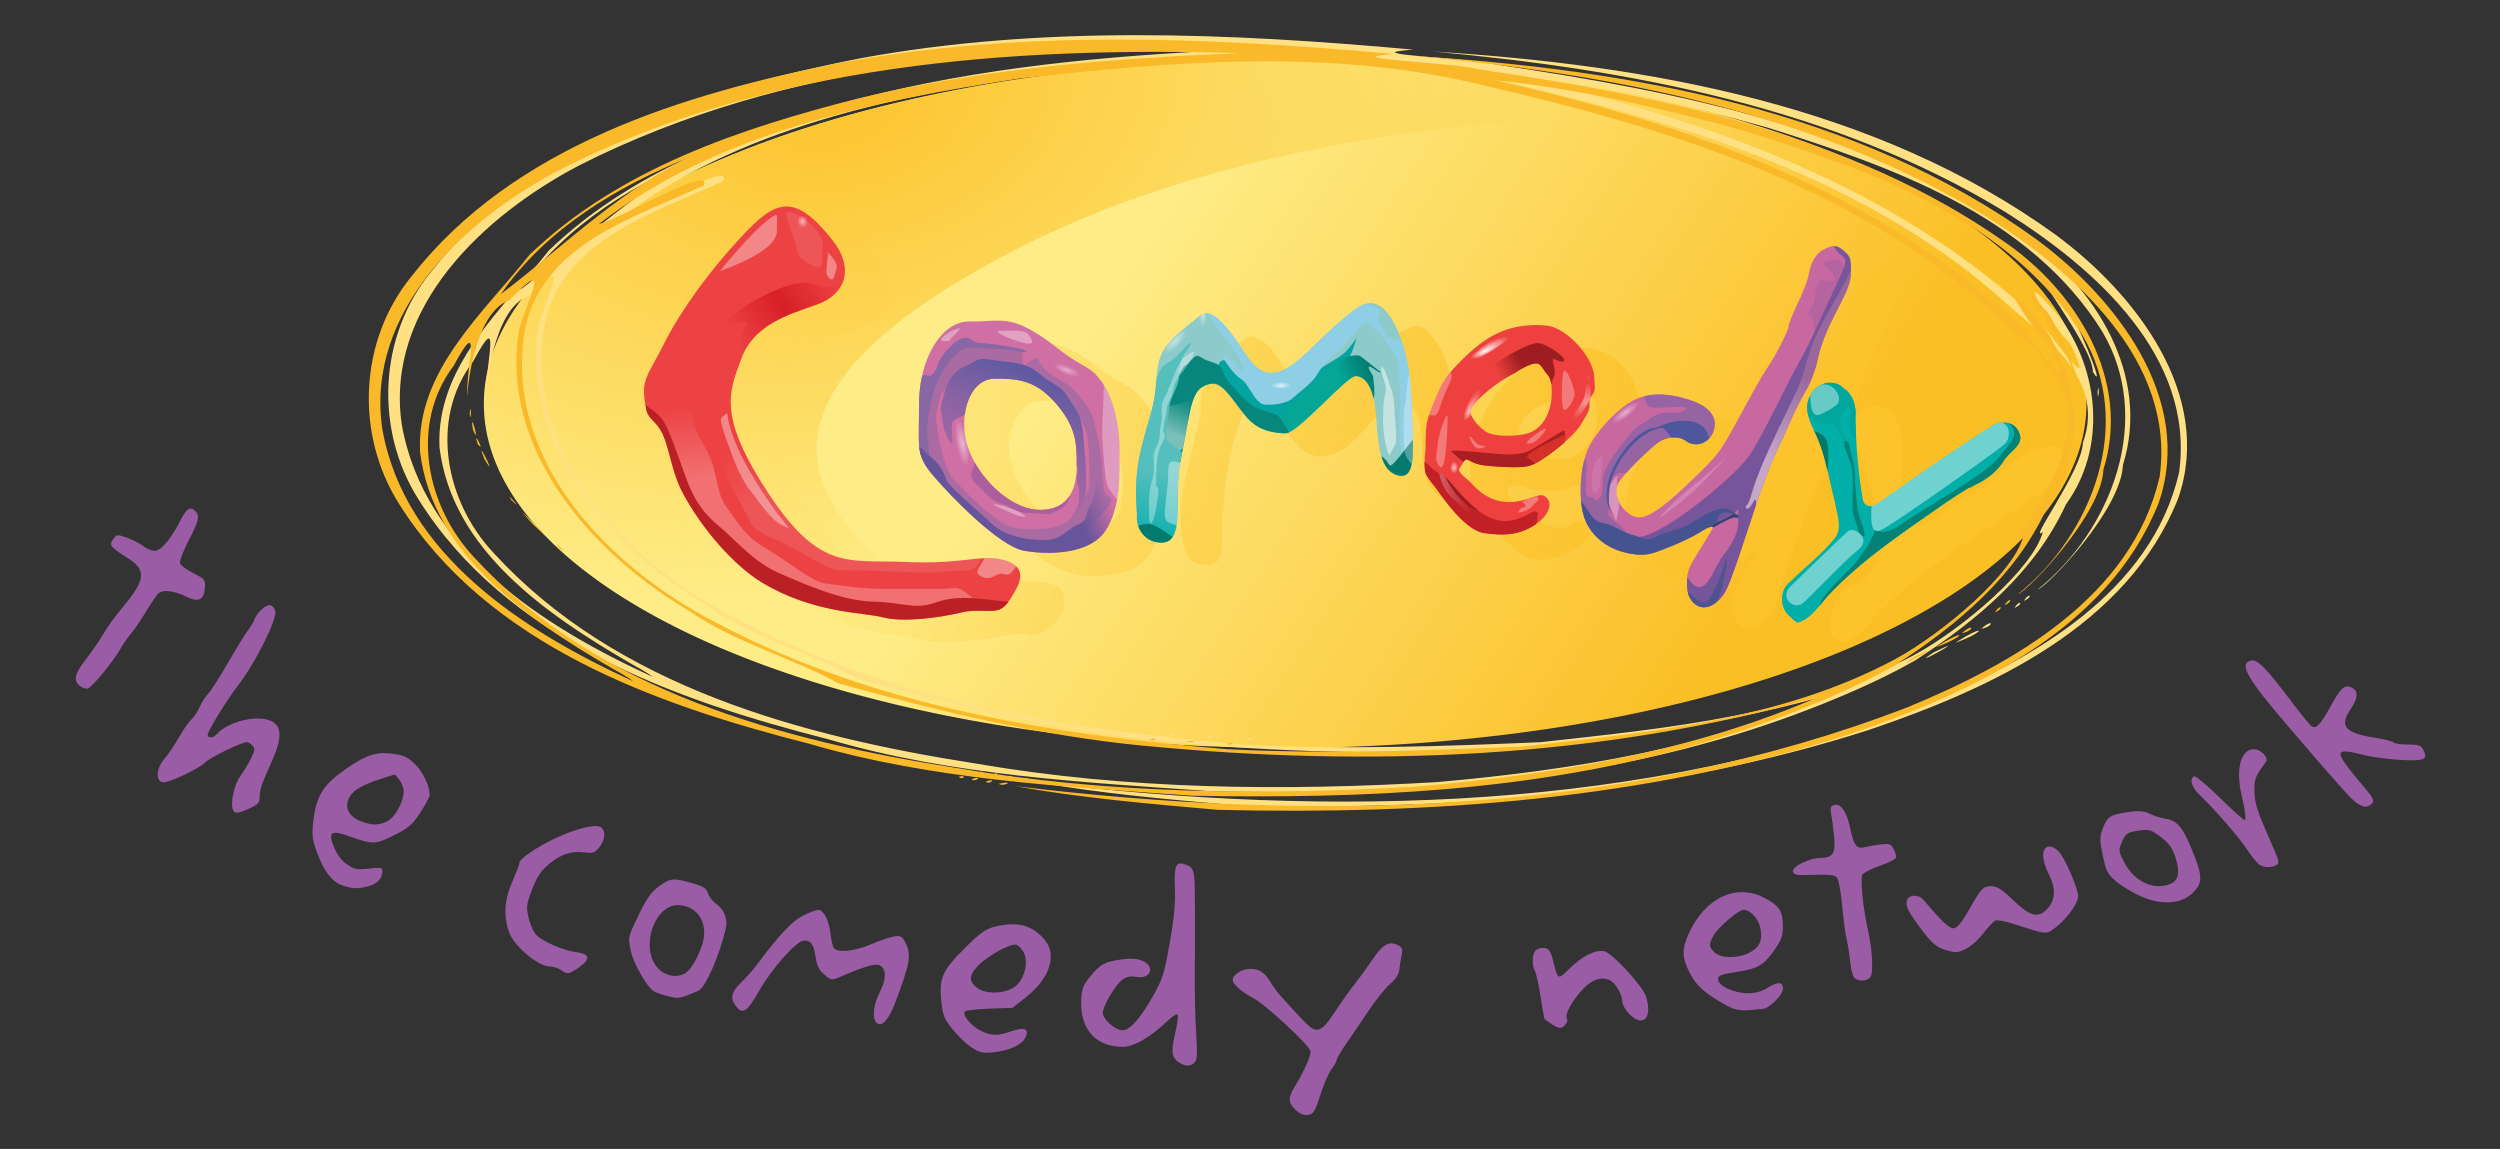 <?xml version="1.0" encoding="UTF-8" standalone="no"?>
<!-- Created with Inkscape (http://www.inkscape.org/) -->
<svg
   xmlns:dc="http://purl.org/dc/elements/1.1/"
   xmlns:cc="http://creativecommons.org/ns#"
   xmlns:rdf="http://www.w3.org/1999/02/22-rdf-syntax-ns#"
   xmlns:svg="http://www.w3.org/2000/svg"
   xmlns="http://www.w3.org/2000/svg"
   xmlns:xlink="http://www.w3.org/1999/xlink"
   xmlns:sodipodi="http://sodipodi.sourceforge.net/DTD/sodipodi-0.dtd"
   xmlns:inkscape="http://www.inkscape.org/namespaces/inkscape"
   id="svg12892"
   sodipodi:version="0.32"
   inkscape:version="0.46"
   width="431.888"
   height="198.485"
   version="1.0"
   sodipodi:docname="the comedy network.svg"
   inkscape:output_extension="org.inkscape.output.svg.inkscape">
  <rect width="100%" height="100%" fill="#333333" stroke="none"/>
  <defs
     id="defs12895">
    <linearGradient
       inkscape:collect="always"
       id="linearGradient3704">
      <stop
         style="stop-color:#feec86;stop-opacity:1;"
         offset="0"
         id="stop3706" />
      <stop
         style="stop-color:#fbbf26;stop-opacity:1"
         offset="1"
         id="stop3708" />
    </linearGradient>
    <linearGradient
       id="linearGradient3549">
      <stop
         style="stop-color:#fcc32c;stop-opacity:1;"
         offset="0"
         id="stop3551" />
      <stop
         style="stop-color:#fcc32c;stop-opacity:0;"
         offset="1"
         id="stop3553" />
    </linearGradient>
    <linearGradient
       id="linearGradient3371">
      <stop
         id="stop3373"
         offset="0"
         style="stop-color:#ffffff;stop-opacity:0.442" />
      <stop
         id="stop3375"
         offset="1"
         style="stop-color:#ffffff;stop-opacity:0;" />
    </linearGradient>
    <linearGradient
       id="linearGradient3328">
      <stop
         id="stop3330"
         offset="0"
         style="stop-color:#9d1d20;stop-opacity:1" />
      <stop
         id="stop3332"
         offset="1"
         style="stop-color:#9d1d20;stop-opacity:0;" />
    </linearGradient>
    <linearGradient
       id="linearGradient23216">
      <stop
         style="stop-color:#05a696;stop-opacity:1;"
         offset="0"
         id="stop23218" />
      <stop
         style="stop-color:#027c70;stop-opacity:1;"
         offset="1"
         id="stop23220" />
    </linearGradient>
    <linearGradient
       inkscape:collect="always"
       id="linearGradient23137">
      <stop
         style="stop-color:#11b0af;stop-opacity:1;"
         offset="0"
         id="stop23139" />
      <stop
         style="stop-color:#55bfbd;stop-opacity:1"
         offset="1"
         id="stop23141" />
    </linearGradient>
    <linearGradient
       id="linearGradient23059">
      <stop
         style="stop-color:#67559c;stop-opacity:1;"
         offset="0"
         id="stop23061" />
      <stop
         style="stop-color:#67559c;stop-opacity:0;"
         offset="1"
         id="stop23063" />
    </linearGradient>
    <linearGradient
       id="linearGradient23044">
      <stop
         style="stop-color:#5b59a1;stop-opacity:1;"
         offset="0"
         id="stop23046" />
      <stop
         id="stop23052"
         offset="0.563"
         style="stop-color:#8662a3;stop-opacity:1" />
      <stop
         style="stop-color:#9e66a2;stop-opacity:1"
         offset="1"
         id="stop23048" />
    </linearGradient>
    <linearGradient
       id="linearGradient22915">
      <stop
         style="stop-color:#ffffff;stop-opacity:1;"
         offset="0"
         id="stop22917" />
      <stop
         style="stop-color:#ffffff;stop-opacity:0;"
         offset="1"
         id="stop22919" />
    </linearGradient>
    <linearGradient
       inkscape:collect="always"
       id="linearGradient22761">
      <stop
         style="stop-color:#d72027;stop-opacity:1;"
         offset="0"
         id="stop22763" />
      <stop
         style="stop-color:#d72027;stop-opacity:0;"
         offset="1"
         id="stop22765" />
    </linearGradient>
    <linearGradient
       inkscape:collect="always"
       xlink:href="#linearGradient3704"
       id="linearGradient4534"
       gradientUnits="userSpaceOnUse"
       x1="400.47"
       y1="456.417"
       x2="648.221"
       y2="619.645" />
    <linearGradient
       inkscape:collect="always"
       xlink:href="#linearGradient3549"
       id="linearGradient4536"
       gradientUnits="userSpaceOnUse"
       gradientTransform="translate(9.572,-81.896)"
       x1="769.805"
       y1="613.486"
       x2="284.372"
       y2="582.642" />
    <radialGradient
       inkscape:collect="always"
       xlink:href="#linearGradient3549"
       id="radialGradient4538"
       gradientUnits="userSpaceOnUse"
       gradientTransform="matrix(0.145,0.787,-1.19,0.219,699.151,40.802)"
       cx="301.587"
       cy="355.995"
       fx="301.587"
       fy="355.995"
       r="260.25" />
    <linearGradient
       inkscape:collect="always"
       xlink:href="#linearGradient22915"
       id="linearGradient4540"
       gradientUnits="userSpaceOnUse"
       x1="717.272"
       y1="510.584"
       x2="732.888"
       y2="475.373" />
    <linearGradient
       inkscape:collect="always"
       xlink:href="#linearGradient23216"
       id="linearGradient4542"
       gradientUnits="userSpaceOnUse"
       x1="536.078"
       y1="476.601"
       x2="547.793"
       y2="471.549" />
    <linearGradient
       inkscape:collect="always"
       xlink:href="#linearGradient22915"
       id="linearGradient4544"
       gradientUnits="userSpaceOnUse"
       x1="465.781"
       y1="500.373"
       x2="472.154"
       y2="485.52" />
    <linearGradient
       inkscape:collect="always"
       xlink:href="#linearGradient23137"
       id="linearGradient4546"
       gradientUnits="userSpaceOnUse"
       x1="457.827"
       y1="543.594"
       x2="461.047"
       y2="515.579" />
    <radialGradient
       inkscape:collect="always"
       xlink:href="#linearGradient22915"
       id="radialGradient4548"
       gradientUnits="userSpaceOnUse"
       gradientTransform="matrix(1,0,0,1.176,0,-72.333)"
       cx="308.439"
       cy="409.885"
       fx="308.439"
       fy="409.885"
       r="2.26" />
    <linearGradient
       inkscape:collect="always"
       xlink:href="#linearGradient22761"
       id="linearGradient4550"
       gradientUnits="userSpaceOnUse"
       spreadMethod="reflect"
       x1="303.06"
       y1="450.993"
       x2="324.781"
       y2="437.852" />
    <linearGradient
       inkscape:collect="always"
       xlink:href="#linearGradient22915"
       id="linearGradient4552"
       gradientUnits="userSpaceOnUse"
       x1="259.859"
       y1="518.961"
       x2="256.265"
       y2="488.502" />
    <linearGradient
       inkscape:collect="always"
       xlink:href="#linearGradient22915"
       id="linearGradient4554"
       gradientUnits="userSpaceOnUse"
       x1="283.693"
       y1="530.999"
       x2="276.574"
       y2="508.664" />
    <linearGradient
       inkscape:collect="always"
       xlink:href="#linearGradient23044"
       id="linearGradient4556"
       gradientUnits="userSpaceOnUse"
       x1="397.604"
       y1="468.238"
       x2="381.296"
       y2="505.469" />
    <linearGradient
       inkscape:collect="always"
       xlink:href="#linearGradient23059"
       id="linearGradient4558"
       gradientUnits="userSpaceOnUse"
       x1="423.454"
       y1="533.081"
       x2="437.012"
       y2="525.902" />
    <radialGradient
       inkscape:collect="always"
       xlink:href="#linearGradient22915"
       id="radialGradient4560"
       gradientUnits="userSpaceOnUse"
       gradientTransform="matrix(1,0,0,0.32,0,321.872)"
       cx="420.029"
       cy="473.14"
       fx="420.029"
       fy="473.14"
       r="6.017" />
    <radialGradient
       inkscape:collect="always"
       xlink:href="#linearGradient22915"
       id="radialGradient4562"
       gradientUnits="userSpaceOnUse"
       gradientTransform="matrix(0.984,-0.18,0.704,3.836,-349.604,-1365.897)"
       cx="375.976"
       cy="505.076"
       fx="375.976"
       fy="505.076"
       r="2.659" />
    <radialGradient
       inkscape:collect="always"
       xlink:href="#linearGradient22915"
       id="radialGradient4564"
       gradientUnits="userSpaceOnUse"
       gradientTransform="matrix(0.717,0.697,-1.944,2.001,1028.626,-787.745)"
       cx="466.514"
       cy="461.469"
       fx="466.514"
       fy="461.469"
       r="2.526" />
    <radialGradient
       inkscape:collect="always"
       xlink:href="#linearGradient22915"
       id="radialGradient4566"
       gradientUnits="userSpaceOnUse"
       gradientTransform="matrix(1,0,0,2.615,0,-727.41)"
       cx="477.814"
       cy="450.301"
       fx="477.814"
       fy="450.301"
       r="1.728" />
    <radialGradient
       inkscape:collect="always"
       xlink:href="#linearGradient22915"
       id="radialGradient4568"
       gradientUnits="userSpaceOnUse"
       gradientTransform="matrix(1,0,0,0.364,0,305.038)"
       cx="510.841"
       cy="479.345"
       fx="510.841"
       fy="479.345"
       r="4.136" />
    <linearGradient
       inkscape:collect="always"
       xlink:href="#linearGradient22915"
       id="linearGradient4570"
       gradientUnits="userSpaceOnUse"
       x1="577.844"
       y1="524.948"
       x2="591.221"
       y2="524.948" />
    <radialGradient
       inkscape:collect="always"
       xlink:href="#linearGradient22915"
       id="radialGradient4572"
       gradientUnits="userSpaceOnUse"
       gradientTransform="matrix(1,0,0,1.538,0,-277.047)"
       cx="584.172"
       cy="514.515"
       fx="584.172"
       fy="514.515"
       r="1.728" />
    <radialGradient
       inkscape:collect="always"
       xlink:href="#linearGradient22915"
       id="radialGradient4574"
       gradientUnits="userSpaceOnUse"
       gradientTransform="matrix(0.898,0.441,-1.432,2.918,760.601,-1198.803)"
       cx="591.406"
       cy="488.652"
       fx="591.171"
       fy="489.686"
       r="2.256" />
    <radialGradient
       inkscape:collect="always"
       xlink:href="#linearGradient22915"
       id="radialGradient4576"
       gradientUnits="userSpaceOnUse"
       gradientTransform="matrix(0.128,0.239,-0.911,0.488,945.222,94.543)"
       cx="597.45"
       cy="463.595"
       fx="598.557"
       fy="466.33"
       r="8.95" />
    <linearGradient
       inkscape:collect="always"
       xlink:href="#linearGradient3328"
       id="linearGradient4578"
       gradientUnits="userSpaceOnUse"
       x1="612.377"
       y1="468.856"
       x2="602.789"
       y2="474.402" />
    <linearGradient
       inkscape:collect="always"
       xlink:href="#linearGradient3371"
       id="linearGradient4580"
       gradientUnits="userSpaceOnUse"
       spreadMethod="reflect"
       x1="639.58"
       y1="486.247"
       x2="641.23"
       y2="478.068" />
    <radialGradient
       inkscape:collect="always"
       xlink:href="#linearGradient22915"
       id="radialGradient4582"
       gradientUnits="userSpaceOnUse"
       gradientTransform="matrix(1,0,0,3.535,0,-1249.19)"
       cx="653.545"
       cy="492.788"
       fx="653.545"
       fy="492.788"
       r="2.031" />
  </defs>
  <sodipodi:namedview
     inkscape:window-height="968"
     inkscape:window-width="1280"
     inkscape:pageshadow="2"
     inkscape:pageopacity="0.0"
     guidetolerance="10.0"
     gridtolerance="10.0"
     objecttolerance="10.0"
     borderopacity="1.0"
     bordercolor="#666666"
     pagecolor="#ffffff"
     id="base"
     showgrid="false"
     inkscape:zoom="0.94021889"
     inkscape:cx="333.4781"
     inkscape:cy="146.47491"
     inkscape:window-x="-4"
     inkscape:window-y="-4"
     inkscape:current-layer="svg12892" />
  <g
     id="g4457"
     transform="matrix(0.408,0,0,0.408,12.862,-129.05)">
    <g
       id="g4450">
      <path
         sodipodi:type="arc"
         style="opacity:1;fill:url(#linearGradient4534);fill-opacity:1;fill-rule:evenodd;stroke:none;stroke-width:1;stroke-linecap:round;stroke-linejoin:miter;stroke-miterlimit:4;stroke-dasharray:none;stroke-dashoffset:0;stroke-opacity:0.773"
         id="path22440"
         sodipodi:cx="493.50211"
         sodipodi:cy="473.43433"
         sodipodi:rx="339.28271"
         sodipodi:ry="145.71074"
         d="M 832.785,473.434 A 339.283,145.711 0 1 1 154.219,473.434 A 339.283,145.711 0 1 1 832.785,473.434 z"
         transform="translate(19.144,13.827)" />
      <path
         style="fill:url(#linearGradient4536);fill-opacity:1;stroke:none"
         d="M 320.019,413.322 C 299.044,421.2 287.412,443.762 274.599,461.041 C 268.1,474.123 252.052,492.093 265.676,505.697 C 273.336,518.342 273.185,534.763 283.832,546.103 C 298.874,569.722 325.289,584.043 353.051,585.885 C 369.446,591.039 385.962,586.096 402.332,584.447 C 412.707,588.279 424.278,572.544 416.863,564.853 C 402.409,558.407 386.357,566.456 371.176,563.853 C 351.284,565.889 329.612,560.989 318.644,542.791 C 305.511,524.403 289.301,500.8 301.519,477.697 C 306.968,461.733 325.167,458.615 338.551,452.353 C 356.248,440.459 334.838,414.979 320.019,413.322 z M 764.019,430.041 C 746.529,440.123 749.036,467.365 735.394,482.447 C 724.51,500.76 716.129,521.221 698.479,534.345 C 689.585,554.564 659.735,538.479 678.332,523.822 C 684.143,516.696 694.375,506.761 703.644,513.635 C 713.309,516.696 717.946,499.971 707.644,497.166 C 693.366,489.062 674.477,493.118 665.561,507.357 C 655.79,519.41 652.833,539.64 662.868,552.474 C 677.252,568.62 697.79,556.535 712.707,548.978 C 708.785,558.077 695.789,571.135 705.019,581.385 C 714.028,587.747 721.084,572.572 722.525,565.495 C 731.089,537.773 741.401,510.603 755.176,485.041 C 757.473,468.69 769.317,455.448 771.332,439.353 C 772.02,434.751 768.4,430.777 764.019,430.041 z M 567.894,454.197 C 550.617,458.826 543.306,481.228 525.176,483.76 C 512.135,480.934 511.138,461.191 498.051,458.51 C 486.389,464.711 475.609,475.755 476.957,490.103 C 473.697,510.074 463.934,530.632 470.707,550.916 C 473.904,557.231 486.117,557.667 485.743,548.538 C 486.126,529.292 487.401,509.18 494.894,491.322 C 510.279,480.398 513.579,513.261 530.488,509.26 C 544.19,506.801 550.461,487.243 563.832,485.666 C 576.348,495.424 564.706,517.47 578.113,526.666 C 586.5,530.143 585.992,518.01 585.832,513.041 C 584.93,493.578 586.794,470.812 572.207,455.635 L 570.044,454.534 L 567.894,454.197 z M 409.238,461.635 C 388.14,457 375.439,478.169 376.769,496.822 C 376.227,508.471 374.856,522.132 385.371,530.243 C 399.711,545.286 416.419,565.32 439.863,559.291 C 459.295,557.784 462.72,535.383 461.613,519.853 C 462.387,503.294 457.658,483.469 440.328,476.926 C 430.914,470.355 421.601,461.065 409.238,461.635 z M 637.519,463.51 C 610.797,464.369 589.484,491.417 591.051,517.406 C 589.824,530.91 601.863,542.091 611.769,549.947 C 622.23,562.013 657.168,538.636 635.863,536.666 C 625.307,549.327 593.505,518.725 613.172,522.344 C 630.225,527.941 647.43,519.51 657.144,505.353 C 669.851,489.479 658.796,462.947 637.519,463.51 z M 638.144,479.76 C 651.785,487.657 642.878,513.867 626.223,510.397 C 606.567,512.207 607.367,491.316 623.738,486.885 C 628.511,484.495 632.706,480.496 638.144,479.76 z M 409.207,486.197 C 431.036,483.743 447.143,506.577 443.353,526.732 C 443.994,542.343 423.915,545.819 414.207,536.916 C 398.819,527.141 387.947,502.538 403.113,487.947 C 404.911,486.769 407.051,486.138 409.207,486.197 z M 762.644,487.916 C 752.699,487.998 750.083,501.511 755.707,508.197 C 760.837,525.446 775.078,550.127 755.662,562.945 C 740.38,566.292 738.566,598.17 755.879,584.821 C 776.79,559.212 806.412,542.908 833.202,524.623 C 836.948,519.557 848.745,510.589 838.957,505.322 C 824,504.221 813.54,521.207 800.504,526.569 C 791.9,532.845 772.423,550.893 774.809,526.515 C 770.79,514.9 779.845,490.643 762.644,487.916 z"
         id="path3559" />
      <path
         style="fill:url(#radialGradient4538);fill-opacity:1;fill-rule:evenodd;stroke:none;stroke-width:1px;stroke-linecap:butt;stroke-linejoin:miter;stroke-opacity:1"
         d="M 512.656,341.562 C 325.372,341.562 173.375,406.818 173.375,487.25 C 173.375,565.091 315.722,628.73 494.656,632.75 C 344.737,573.304 230.049,510.313 395.656,423.438 C 484.438,376.864 597.329,364.149 693.875,364.094 C 641.432,349.825 579.288,341.562 512.656,341.562 z"
         id="path3544" />
      <path
         id="path4327"
         d="M 492.393,657.347 C 463.635,654.825 434.782,652.36 406.348,647.285 C 532.387,662.611 664.467,660.118 784.331,613.933 C 829.026,595.553 879.324,567.235 891.131,516.423 C 897.989,467.28 855.345,429.695 817.75,406.167 C 744.833,361.703 658.734,345.693 574.893,338.082 C 666.701,343.855 762.763,360.653 838.847,415.685 C 872.488,440.46 905.991,483.354 890.733,527.402 C 869.262,581.384 811.419,607.866 759.739,625.381 C 673.577,653.098 582.386,659.488 492.393,657.347 z M 481.893,651.371 C 427.303,647.489 372.167,644.797 319.368,629.366 C 254.118,612.762 183.131,587.454 145.613,527.667 C 127.007,498.159 128.764,458.582 150.972,431.428 C 194.273,376.063 266.056,354.181 332.288,341.07 C 409.719,326.796 488.932,330.266 566.893,337.31 C 539.46,339.286 593.515,340.982 602.115,343.663 C 679.365,355.146 759.857,370.956 825.025,416.54 C 855.709,437.389 879.246,475.268 867.362,513.172 C 866.633,532.075 835.826,564.185 831.26,565.973 C 862.738,540.599 880.603,493.686 858.564,456.588 C 827.86,407.341 769.319,386.795 716.507,370.211 C 681.499,360.447 645.774,352.129 609.641,348.375 C 689.938,366.474 771.997,395.036 832.536,452.92 C 838.432,460.1 856.91,486.363 845.183,462.048 C 835.425,451.645 819.146,425.735 840.31,450.232 C 857.462,473.162 860.538,506.083 843.23,529.88 C 830.109,558.539 805.431,579.096 779.597,595.793 C 757.984,608.352 722.813,622.086 694.348,629.969 C 625.295,649.705 553.251,652.677 481.893,651.371 z M 576.893,647.459 C 634.894,642.381 693.433,632.741 747.107,609.337 C 654.395,635.913 556.267,639.416 460.707,630.176 C 416.882,625.968 373.651,615.425 331.58,603.759 C 314.697,593.968 287.457,586.364 268.741,573.286 C 227.783,549.066 188.226,505.187 196.471,454.174 C 200.552,439.862 210.654,422.627 192.29,441.638 C 176.988,446.885 174.149,482.46 174.648,483.141 C 173.526,471.047 181.417,445.862 168.879,469.204 C 150.034,494.039 157.164,528.755 177.459,550.402 C 229.437,607.174 308.23,628.125 381.77,639.622 C 446.334,650.724 511.686,651.257 576.893,647.459 z M 213.266,546.207 C 209.814,541.294 219.407,552.179 213.266,546.207 z M 202.393,536.457 C 187.054,519.82 219.953,553.213 202.393,536.457 z M 193.266,526.207 C 189.814,521.294 199.407,532.179 193.266,526.207 z M 181.845,508.864 C 177.023,496.868 188.458,519.768 181.845,508.864 z M 179.017,502.418 C 176.395,495.099 182.701,507.103 179.017,502.418 z M 176.965,496.385 C 175.322,486.015 180.515,504.703 176.965,496.385 z M 175.588,489.457 C 176.557,483.282 176.038,495.159 175.588,489.457 z M 620.893,630.554 C 674.596,624.549 730.893,619.486 779.26,593.492 C 799.816,582.278 829.327,557.034 833.445,541.564 C 826.612,546.818 850.086,515.619 850.407,503.802 C 860.769,474.848 831.396,457.528 813.533,440.778 C 755.841,391.091 680.559,368.21 607.694,351.255 C 542.491,334.563 474.589,340.238 408.53,347.673 C 346.552,357.237 280.854,370.234 230.245,409.344 C 240.597,406.612 278.573,383.727 274.728,392.968 C 245.29,406.548 206.032,417.786 198.871,454.508 C 189.998,509.257 234.54,554.613 279.437,577.815 C 346.299,613.526 422.103,625.523 496.245,631.666 C 537.728,633.722 579.418,632.332 620.893,630.554 z M 496.143,629.294 C 501.65,627.672 497.143,631.044 496.143,629.294 z M 479.124,628.301 C 484.89,627.533 481.57,629.729 479.124,628.301 z M 463.664,627.353 C 467.346,626.218 465.501,629.094 463.664,627.353 z M 234.926,596.883 C 199.983,576.491 159.918,549.263 154.583,505.861 C 152.844,471.5 181.392,447.067 200.877,422.372 C 238.831,385.842 290.414,368.747 340.44,356.035 C 393.147,343.361 447.394,339.195 501.393,336.929 C 403.95,334.087 301.995,341.543 213.625,386.375 C 173.463,407.468 131.439,446.296 138.568,495.906 C 147.902,549.576 199.084,581.959 244.87,602.917 C 241.794,600.532 238.254,598.864 234.926,596.883 z M 193.141,435.621 C 217.835,416.346 240.654,394.166 269.368,380.755 C 238.594,393.056 207.846,411.261 188.828,438.957 L 193.141,435.621 L 193.141,435.621 z M 399.643,646.267 C 407.389,644.711 401.13,647.876 399.643,646.267 z M 394.143,645.294 C 399.65,643.672 395.143,647.044 394.143,645.294 z M 388.143,644.294 C 393.65,642.672 389.143,646.044 388.143,644.294 z M 382.664,643.353 C 386.346,642.218 384.501,645.094 382.664,643.353 z M 787.393,592.457 C 805.768,583.545 773.904,601.11 787.393,592.457 z M 796.393,588.49 C 809.752,579.858 809.569,583.695 796.393,588.49 z M 807.393,582.527 C 812.865,577.722 812.63,581.639 807.393,582.527 z M 821.393,573.702 C 824.051,569.656 825.338,572.219 821.393,573.702 z M 825.393,570.702 C 828.051,566.656 829.338,569.219 825.393,570.702 z M 856.588,482.457 C 857.557,476.282 857.038,488.159 856.588,482.457 z M 854.656,473.812 C 854.834,462.423 821.199,420.793 842.526,445.566 C 846.248,447.322 861.237,484.383 854.656,473.812 z"
         style="fill:#ffe184;fill-opacity:1" />
      <path
         style="fill:#f9b928"
         d="M 484.151,659.208 C 455.392,656.686 426.54,654.221 398.106,649.146 C 524.144,664.472 656.224,661.979 776.089,615.794 C 820.783,597.414 871.081,569.097 882.889,518.285 C 889.746,469.142 847.103,431.556 809.508,408.028 C 736.59,363.564 650.491,347.555 566.651,339.943 C 658.458,345.716 754.521,362.514 830.605,417.546 C 864.245,442.321 897.748,485.215 882.49,529.263 C 861.019,583.245 803.177,609.727 751.496,627.243 C 665.335,654.959 574.144,661.349 484.151,659.208 z M 473.651,653.233 C 419.06,649.35 363.924,646.659 311.125,631.227 C 245.875,614.623 174.888,589.315 137.37,529.528 C 118.764,500.021 120.522,460.444 142.729,433.29 C 186.03,377.924 257.813,356.042 324.045,342.931 C 401.476,328.658 480.689,332.127 558.651,339.171 C 531.217,341.147 585.273,342.844 593.872,345.525 C 671.122,357.007 751.614,372.817 816.783,418.401 C 847.466,439.25 871.004,477.129 859.119,515.033 C 858.39,533.936 827.583,566.046 823.017,567.834 C 854.495,542.46 872.36,495.547 850.321,458.45 C 819.618,409.202 761.077,388.657 708.264,372.073 C 673.257,362.308 637.532,353.99 601.399,350.237 C 681.695,368.335 763.754,396.897 824.294,454.782 C 830.189,461.961 848.668,488.225 836.941,463.91 C 827.183,453.507 810.903,427.597 832.067,452.093 C 849.219,475.023 852.295,507.944 834.987,531.741 C 821.867,560.4 797.188,580.958 771.354,597.655 C 749.741,610.213 714.57,623.947 686.106,631.83 C 617.052,651.566 545.008,654.538 473.651,653.233 z M 568.651,649.32 C 626.651,644.243 685.19,634.603 738.864,611.198 C 646.152,637.774 548.025,641.277 452.464,632.037 C 408.639,627.829 365.408,617.287 323.337,605.621 C 306.454,595.83 279.215,588.226 260.498,575.147 C 219.54,550.928 179.984,507.048 188.228,456.036 C 192.309,441.723 202.411,424.489 184.047,443.5 C 168.745,448.746 165.906,484.322 166.406,485.002 C 165.283,472.908 173.175,447.723 160.637,471.065 C 141.791,495.9 148.921,530.616 169.216,552.263 C 221.194,609.035 299.988,629.986 373.527,641.483 C 438.091,652.586 503.443,653.118 568.651,649.32 z M 205.023,548.068 C 201.571,543.155 211.165,554.041 205.023,548.068 z M 194.151,538.318 C 178.811,521.682 211.711,555.074 194.151,538.318 z M 185.023,528.068 C 181.571,523.155 191.165,534.041 185.023,528.068 z M 173.603,510.725 C 168.78,498.729 180.215,521.629 173.603,510.725 z M 170.774,504.279 C 168.152,496.96 174.458,508.964 170.774,504.279 z M 168.722,498.247 C 167.08,487.877 172.273,506.564 168.722,498.247 z M 167.346,491.318 C 168.315,485.143 167.795,497.021 167.346,491.318 z M 612.651,632.415 C 666.354,626.411 722.65,621.347 771.017,595.353 C 791.574,584.139 821.084,558.896 825.202,543.425 C 818.369,548.679 841.844,517.48 842.165,505.663 C 852.526,476.709 823.154,459.389 805.291,442.639 C 747.599,392.952 672.316,370.071 599.451,353.117 C 534.248,336.424 466.347,342.099 400.287,349.534 C 338.31,359.099 272.611,372.095 222.002,411.205 C 232.355,408.473 270.33,385.588 266.485,394.829 C 237.047,408.409 197.789,419.648 190.629,456.369 C 181.755,511.118 226.298,556.474 271.194,579.676 C 338.056,615.388 413.86,627.384 488.002,633.527 C 529.485,635.583 571.175,634.193 612.651,632.415 z M 487.901,631.156 C 493.408,629.533 488.9,632.906 487.901,631.156 z M 470.882,630.162 C 476.647,629.395 473.327,631.59 470.882,630.162 z M 455.422,629.214 C 459.103,628.08 457.259,630.955 455.422,629.214 z M 226.683,598.744 C 191.74,578.352 151.675,551.124 146.341,507.722 C 144.601,473.362 173.149,448.928 192.634,424.233 C 230.588,387.704 282.171,370.608 332.197,357.896 C 384.904,345.222 439.151,341.056 493.151,338.791 C 395.707,335.948 293.753,343.404 205.382,388.236 C 165.22,409.33 123.197,448.158 130.325,497.767 C 139.659,551.437 190.841,583.82 236.628,604.779 C 233.552,602.394 230.011,600.725 226.683,598.744 z M 184.898,437.482 C 209.592,418.207 232.411,396.027 261.125,382.616 C 230.351,394.917 199.603,413.122 180.586,440.818 L 184.898,437.482 L 184.898,437.482 z M 391.401,648.129 C 399.146,646.573 392.888,649.737 391.401,648.129 z M 385.901,647.156 C 391.408,645.533 386.9,648.906 385.901,647.156 z M 379.901,646.156 C 385.408,644.533 380.9,647.906 379.901,646.156 z M 374.422,645.214 C 378.103,644.08 376.259,646.955 374.422,645.214 z M 779.151,594.318 C 797.526,585.406 765.661,602.971 779.151,594.318 z M 788.151,590.352 C 801.51,581.719 801.326,585.556 788.151,590.352 z M 799.151,584.388 C 804.623,579.583 804.388,583.5 799.151,584.388 z M 813.151,575.563 C 815.808,571.518 817.095,574.08 813.151,575.563 z M 817.151,572.563 C 819.808,568.518 821.095,571.08 817.151,572.563 z M 848.346,484.318 C 849.315,478.143 848.795,490.021 848.346,484.318 z M 846.413,475.673 C 846.591,464.284 812.956,422.654 834.284,447.427 C 838.005,449.184 852.994,486.244 846.413,475.673 z"
         id="path4291" />
    </g>
    <path
       d="M 516.934,786.148 C 513.798,783.012 513.792,781.107 516.904,776.038 C 520.426,770.3 523.415,763.662 523.415,761.579 C 523.415,759.327 504.307,741.536 498.915,738.767 C 494.074,736.28 490.415,732.962 490.415,731.056 C 490.415,729.015 494.41,726.538 497.704,726.538 C 501.722,726.538 503.896,727.953 506.522,732.276 C 508.732,735.914 510.071,737.488 519.787,747.865 C 525.956,754.455 527.544,754.072 533.902,744.461 C 536.659,740.293 540.504,734.893 542.446,732.461 C 544.388,730.029 547.709,725.445 549.827,722.274 C 553.921,716.146 556.788,714.597 560.429,716.546 C 562.263,717.528 562.511,718.247 561.92,720.881 C 561.531,722.617 561.102,725.33 560.967,726.91 C 560.807,728.784 559.459,730.867 557.082,732.91 C 555.08,734.63 551.046,739.638 548.117,744.038 C 545.188,748.438 540.908,754.738 538.605,758.038 C 536.302,761.338 534.417,764.54 534.417,765.154 C 534.416,765.767 533.474,767.465 532.324,768.928 C 531.173,770.391 529.036,775.289 527.574,779.813 C 525.171,787.248 524.653,788.069 522.184,788.353 C 520.312,788.569 518.661,787.875 516.934,786.148 z M 468.178,766.465 C 464.608,764.385 464.171,761.852 466.025,753.986 C 466.987,749.904 467.461,746.25 467.077,745.866 C 466.693,745.482 464.699,746.77 462.647,748.728 C 455.479,755.566 448.579,759.538 443.868,759.538 C 432.33,759.538 425.683,751.982 426.288,739.556 C 426.511,734.985 427.137,733.364 430.053,729.805 C 434.376,724.53 436.185,723.538 443.293,722.548 C 447.275,721.994 449.864,722.156 452.165,723.101 C 457.872,725.446 455.702,731.146 449.57,729.919 C 447.466,729.499 445.618,729.831 443.938,730.931 C 440.962,732.882 435.438,742.139 435.425,745.199 C 435.413,747.854 440.756,752.538 443.796,752.538 C 446.87,752.538 451.349,747.502 456.691,738.038 C 460.732,730.878 461.475,728.516 463.767,715.538 C 465.618,705.059 466.225,698.627 465.953,692.343 C 465.531,682.556 466.371,680.811 470.708,682.46 C 473.989,683.707 474.394,685.205 474.38,696.039 C 474.374,700.989 474.408,706.163 474.456,707.538 C 474.504,708.913 474.464,717.463 474.368,726.538 C 474.271,735.613 474.533,747.863 474.949,753.761 C 475.522,761.873 475.398,764.855 474.438,766.011 C 472.985,767.761 470.689,767.928 468.178,766.465 z M 379.865,759.827 C 377.693,758.413 374.072,754.957 371.819,752.145 C 368.17,747.593 367.646,746.253 367.017,739.878 C 366.075,730.314 367.483,727.219 377.165,717.581 C 383.447,711.327 385.804,709.645 389.608,708.702 C 399.241,706.314 405.537,707.964 410.84,714.266 C 416.179,720.612 412.953,730.585 403.026,738.421 L 397.177,743.038 L 387.546,743.375 C 382.249,743.56 377.536,744.075 377.072,744.518 C 375.697,745.833 379.432,750.506 383.528,752.596 C 388.164,754.961 390.643,755.021 396.816,752.918 C 402.552,750.963 404.562,752.028 402.48,755.918 C 400.889,758.891 395.569,761.226 388.865,761.894 C 384.62,762.317 383.184,761.987 379.865,759.827 z M 399.031,733.377 C 402.529,729.879 403.901,723.377 401.94,719.587 C 401.116,717.994 399.649,716.505 398.679,716.278 C 396.25,715.709 386.609,721.041 382.665,725.135 C 378.694,729.258 378.563,731.721 382.165,734.563 C 386.106,737.674 395.387,737.021 399.031,733.377 z M 625.388,749.87 C 624.028,748.952 622.745,748.07 622.538,747.909 C 622.33,747.748 621.555,743.542 620.814,738.561 C 620.074,733.581 619.006,728.643 618.442,727.588 C 616.957,724.814 617.182,719.977 618.86,718.584 C 619.655,717.924 621.315,717.532 622.549,717.712 C 624.301,717.967 625.06,719.087 626.008,722.815 C 628.211,731.482 627.993,731.378 633.202,726.261 C 638.52,721.037 644.28,718.215 647.815,719.103 C 651.362,719.993 664.156,733.94 665.48,738.359 C 668.197,747.429 664.246,751.523 658.409,745.686 C 656.762,744.039 655.415,741.735 655.415,740.566 C 655.415,737.523 652.75,732.788 650.3,731.476 C 646.476,729.43 641.878,731.208 637.513,736.422 C 633.245,741.519 631.01,746.073 631.994,747.666 C 632.712,748.827 630.626,751.538 629.015,751.538 C 628.38,751.538 626.748,750.788 625.388,749.87 z M 339.609,749.332 C 337.655,747.378 338.244,741.81 340.974,736.423 C 343.791,730.863 343.857,726.83 341.157,725.139 C 339.405,724.042 334.835,725.332 324.227,729.919 C 320.638,731.471 320.459,731.446 317.532,728.983 C 315.285,727.092 314.353,725.264 313.844,721.746 C 313.03,716.118 311.939,714.538 308.869,714.538 C 305.829,714.538 295.389,726.256 289.966,735.754 C 284.929,744.575 283.032,745.942 280.353,742.678 C 277.495,739.195 277.968,736.4 282.071,732.53 C 284.082,730.633 287.12,727.223 288.821,724.952 C 298.569,711.941 303.768,706.393 308.431,704.03 C 311.136,702.66 314.028,701.538 314.859,701.538 C 317.172,701.538 319.415,705.74 320.075,711.308 C 320.402,714.071 321.038,716.928 321.489,717.657 C 322.842,719.847 330.41,719.12 337.261,716.141 C 340.751,714.623 345.1,713.139 346.925,712.843 C 349.859,712.367 350.427,712.66 351.829,715.372 C 354.482,720.503 353.869,724.113 347.485,740.932 C 344.7,748.271 341.723,751.446 339.609,749.332 z M 702.744,743.485 C 700.999,742.955 696.752,740.613 693.305,738.28 C 688.602,735.097 686.329,732.707 684.193,728.701 C 680.595,721.95 680.471,718.281 683.611,711.422 C 690.471,696.438 703.525,690.281 715.448,696.404 C 721.733,699.632 723.367,702.053 723.393,708.179 C 723.411,712.382 722.813,714.194 720.115,718.109 C 715.391,724.964 712.895,726.458 703.872,727.833 C 697.149,728.857 695.915,729.34 695.915,730.944 C 695.915,733.637 702.45,736.755 708.277,736.843 C 711.56,736.892 714.185,736.226 716.611,734.727 C 721.296,731.831 723.415,731.896 723.415,734.935 C 723.415,737.635 717.402,743.532 714.631,743.549 C 713.687,743.556 711.34,743.76 709.415,744.004 C 707.49,744.248 704.488,744.014 702.744,743.485 z M 708.788,719.898 C 713.342,717.726 714.806,714.813 713.935,709.658 C 713.231,705.489 709.696,701.538 706.669,701.538 C 704.545,701.538 695.598,709.285 693.876,712.615 C 691.963,716.314 692.028,717.151 694.415,719.538 C 696.926,722.049 703.91,722.224 708.788,719.898 z M 251.415,738.142 C 248.94,737.535 246.195,736.588 245.315,736.038 C 242.297,734.153 236.594,724.038 235.47,718.578 C 234.361,713.188 234.403,713.002 238.81,703.886 C 242.296,696.674 244.197,693.985 247.494,691.596 C 252.373,688.062 253.37,687.961 261.385,690.19 C 266.29,691.553 267.494,692.325 268.292,694.616 C 268.824,696.142 270.374,698.121 271.736,699.013 C 274.933,701.108 276.708,705.458 275.865,709.135 C 273.162,720.932 267.137,734.605 264.082,735.872 C 256.008,739.224 255.904,739.242 251.415,738.142 z M 258.392,728.551 C 260.759,727.284 263.795,722.287 265.752,716.436 C 268.77,707.412 263.938,699.556 255.362,699.544 C 246.679,699.531 240.465,714.149 245.167,723.524 C 247.785,728.744 253.776,731.021 258.392,728.551 z M 753.516,730.159 C 752.886,729.401 752.145,726.363 751.87,723.409 C 751.594,720.455 750.926,716.238 750.384,714.038 C 749.843,711.838 748.986,705.398 748.479,699.727 C 747.973,694.055 746.998,688.741 746.314,687.917 C 745.346,686.75 743.178,686.487 736.524,686.729 C 729.033,687 727.934,686.822 727.623,685.285 C 727.211,683.254 734.766,679.538 739.307,679.538 C 744.573,679.538 745.792,677.614 745.065,670.443 C 744.708,666.92 744.149,662.64 743.823,660.931 C 743.39,658.659 743.645,657.664 744.774,657.231 C 747.719,656.101 750.384,659.747 751.875,666.945 C 753.383,674.225 754.64,675.908 757.915,675.026 C 759.015,674.73 761.95,674.223 764.436,673.901 C 768.532,673.369 769.084,673.551 770.303,675.828 C 771.042,677.21 771.47,678.873 771.254,679.524 C 771.037,680.174 767.983,681.681 764.467,682.872 C 760.951,684.064 757.621,685.778 757.067,686.682 C 756.057,688.33 757.324,700.919 759.44,710.27 C 761.283,718.415 761.786,728.387 760.434,730.015 C 758.859,731.914 755.038,731.993 753.516,730.159 z M 205.974,727.007 C 204.907,726.199 202.657,725.51 200.974,725.475 C 196.31,725.378 186.372,717.063 184.22,711.455 C 181.549,704.499 181.932,697.474 185.415,689.538 C 187.065,685.779 188.415,682.219 188.415,681.627 C 188.415,679.93 196.248,674.626 204.058,671.035 C 213.028,666.91 221.111,665.04 223.043,666.644 C 225.054,668.314 224.719,671.883 222.256,675.014 C 220.398,677.376 219.565,677.688 216.284,677.248 C 210.51,676.473 206.075,677.888 201.016,682.116 C 197.453,685.095 195.847,687.483 193.792,692.861 C 191.362,699.222 191.244,700.195 192.324,705.021 C 192.975,707.931 194.482,711.188 195.707,712.336 C 198.785,715.218 207.058,718.741 212.404,719.446 C 218.275,720.221 218.695,722.38 213.653,725.874 C 209.248,728.927 208.633,729.017 205.974,727.007 z M 792.058,718.51 C 788.458,717.431 786.11,715.336 781.444,709.038 C 776.33,702.138 775.204,699.781 775.927,697.501 C 776.716,695.015 780.866,694.889 782.895,697.288 C 790.961,706.828 793.947,709.606 795.845,709.334 C 797.23,709.136 799.268,706.655 801.999,701.842 C 807.406,692.312 808.134,691.538 811.703,691.538 C 814.061,691.538 816.152,692.889 820.994,697.538 C 828.087,704.349 831.49,705.217 835.281,701.182 C 838.843,697.39 839.069,692.629 835.977,686.475 C 832.828,680.205 832.817,675.196 835.952,674.747 C 837.08,674.585 838.948,675.477 840.141,676.747 C 842.768,679.545 848.415,692.539 848.415,695.787 C 848.415,698.73 843.575,705.416 838.817,709.045 C 834.832,712.085 835.358,712.133 820.857,707.422 C 817.525,706.34 814.15,705.73 813.357,706.067 C 812.564,706.404 810.191,708.936 808.083,711.694 C 804.573,716.287 799.395,719.667 796.197,719.452 C 795.492,719.405 793.63,718.981 792.058,718.51 z M 874.803,695.75 C 871.441,694.259 866.826,691.463 864.548,689.538 C 860.831,686.398 860.246,685.273 858.854,678.581 C 857.428,671.73 857.438,670.769 858.967,666.765 C 860.797,661.971 862.155,661.164 870.259,660.056 C 874.263,659.508 876.395,659.716 878.759,660.885 C 880.495,661.743 883.531,662.698 885.505,663.007 C 890.27,663.753 892.68,666.533 896.368,675.54 C 900.921,686.66 901.173,689.485 897.948,693.317 C 893.098,699.081 884.376,699.998 874.803,695.75 z M 887.774,690.421 C 891.005,688.949 891.564,685.419 889.553,679.194 C 888.301,675.32 886.863,673.324 883.448,670.726 C 879.47,667.698 878.503,667.391 874.615,667.924 C 869.064,668.685 868.515,669.056 866.778,673.213 C 865.427,676.445 865.506,676.942 868.13,681.818 C 872.46,689.862 880.894,693.555 887.774,690.421 z M 113.571,691.265 C 109.233,689.877 105.67,685.318 102.734,677.4 C 100.804,672.193 100.493,669.953 101.02,665.061 C 102.308,653.112 105.082,648.634 115.687,641.381 C 123.814,635.824 128.025,634.522 134.872,635.451 C 139.444,636.072 141.196,636.895 144.208,639.839 C 147.525,643.08 150.415,649.148 150.415,652.868 C 150.415,653.616 148.66,656.945 146.514,660.265 C 143.133,665.495 141.636,666.79 135.31,669.955 C 127.294,673.965 126.458,673.98 116.117,670.299 C 108.514,667.593 107.249,668.617 110,675.254 C 111.23,678.223 113.26,680.872 115.439,682.352 C 118.467,684.409 119.656,684.632 124.665,684.077 C 129.555,683.534 130.415,683.681 130.415,685.054 C 130.415,688.165 128.36,690.46 124.654,691.489 C 120.186,692.73 118.015,692.686 113.571,691.265 z M 132.544,663.972 C 135.831,662.272 139.357,655.801 139.393,651.399 C 139.405,649.948 138.583,647.732 137.566,646.476 L 135.716,644.191 L 128.316,646.559 C 123.946,647.957 119.789,650.044 118.165,651.656 C 113.528,656.258 115.031,661.809 121.554,664.17 C 126.203,665.852 129.005,665.802 132.544,663.972 z M 925.268,682.515 C 924.361,681.986 921.997,679.109 920.013,676.12 C 916.4,670.677 906.118,658.841 899.789,652.839 C 896.449,649.673 895.437,646.261 897.464,645.008 C 898.041,644.651 902.906,648.675 908.274,653.949 C 913.642,659.223 918.394,663.538 918.834,663.538 C 919.67,663.538 919.267,660.13 917.531,652.538 C 915.054,641.701 917.331,633.538 922.833,633.538 C 925.798,633.538 929.183,637.178 927.873,638.957 C 923.288,645.184 922.944,646.082 923.063,651.476 C 923.181,656.846 924.032,659.347 931.521,676.343 C 933.528,680.899 933.651,681.778 932.387,682.577 C 930.5,683.77 927.37,683.743 925.268,682.515 z M 67.045,659.015 C 65.98,656.24 67.669,648.453 70.037,645.221 C 71.319,643.471 73.355,640.152 74.562,637.847 C 76.388,634.36 76.54,633.393 75.464,632.097 C 74.752,631.24 73.614,630.538 72.934,630.538 C 70.831,630.538 56.809,637.36 55.385,639.075 C 53.48,641.37 40.668,647.538 37.806,647.538 C 34.191,647.538 34.462,641.702 38.28,637.323 C 39.856,635.517 42.563,631.514 44.296,628.429 C 46.03,625.343 48.378,621.977 49.514,620.949 C 50.651,619.92 52.225,617.536 53.013,615.65 C 53.801,613.764 55.388,611.28 56.54,610.13 C 57.692,608.98 61.478,603.088 64.953,597.038 C 68.429,590.988 72.202,584.846 73.337,583.389 C 74.472,581.932 75.696,579.907 76.057,578.889 C 77.099,575.951 80.599,572.538 82.571,572.538 C 83.668,572.538 84.626,573.529 85.01,575.061 C 85.895,578.584 76.312,597.579 68.84,607.114 C 64.723,612.368 56.415,625.913 56.415,627.372 C 56.415,629.06 58.951,628.803 60.48,626.96 C 63.306,623.555 71.174,620.538 77.227,620.538 C 87.064,620.538 89.212,625.587 84.25,637.038 C 82.581,640.888 80.586,645.516 79.816,647.322 C 79.046,649.129 78.415,651.963 78.415,653.621 C 78.415,656.199 77.799,656.916 74.165,658.565 C 68.996,660.912 67.802,660.987 67.045,659.015 z M 966.837,656.634 C 964.288,655.071 959.756,650.037 937.415,623.957 C 920.287,603.962 916.654,597.812 920.988,596.149 C 924.079,594.963 927.035,597.887 939.811,614.768 C 943.029,619.019 946.281,623.012 947.038,623.64 C 949.044,625.305 950.874,623.43 955.531,614.944 C 959.739,607.278 961.391,605.92 964.488,607.577 C 967.103,608.976 966.91,611.916 963.915,616.324 C 958.875,623.741 961.166,626.616 973.694,628.594 C 977.972,629.269 981.711,630.208 982.003,630.68 C 982.295,631.152 984.966,631.538 987.939,631.538 C 992.389,631.538 993.542,631.906 994.457,633.616 C 996.742,637.886 995.218,638.62 985.189,638.082 C 980.088,637.808 973.215,636.915 969.915,636.097 C 955.959,632.637 955.988,633.585 970.366,650.66 C 973.893,654.849 974.117,656.093 971.587,657.447 C 970.254,658.16 968.966,657.939 966.837,656.634 z M 2.578,606.94 C -0.628,604.694 -0.08,601.801 4.728,595.601 C 7.1,592.541 10.11,588.238 11.417,586.038 C 14.157,581.426 16.659,577.947 20.984,572.736 C 30.03,561.837 30.435,557.668 22.915,552.847 C 14.763,547.62 14.47,547.213 16.68,544.191 C 17.846,542.597 18.282,542.58 22.245,543.978 C 24.61,544.813 27.702,546.405 29.115,547.517 C 30.529,548.629 32.712,549.538 33.966,549.538 C 36.645,549.538 40.893,544.54 44.802,536.788 C 47.468,531.501 49.007,530.53 51.215,532.738 C 53.168,534.691 52.643,536.938 48.268,545.353 C 45.95,549.813 44.386,554.02 44.721,554.894 C 45.051,555.754 47.618,557.621 50.426,559.044 C 55.283,561.505 55.516,561.805 55.223,565.233 C 54.771,570.524 52.528,571.477 46.929,568.758 C 42.334,566.525 37.872,565.942 35.795,567.304 C 35.178,567.708 32.769,571.188 30.44,575.038 C 28.111,578.888 25.202,583.163 23.974,584.538 C 22.747,585.913 20.58,589.063 19.16,591.538 C 16.488,596.193 8.091,606.501 5.956,607.747 C 5.288,608.136 3.768,607.773 2.578,606.94 z"
       style="fill:#9a5ca5;fill-opacity:1"
       id="path23364" />
    <g
       id="g4337">
      <path
         style="fill:#02afa8;fill-opacity:1;stroke:none"
         d="M 726.002,577.028 C 721.835,573.371 721.99,565.893 726.519,562.56 C 732.914,556.198 740.316,550.749 745.832,543.559 C 748.516,538.96 746.112,533.485 745.351,528.667 C 742.682,518.524 741.394,507.918 736.513,498.479 C 734.092,493.774 732.164,487.977 735.371,483.116 C 737.812,478.436 744.904,476.515 748.845,480.514 C 753.172,483.304 754.607,488.387 754.094,493.272 C 754.317,505.038 755.305,516.834 757.345,528.425 C 759.959,534.151 766.255,526.974 769.652,525.201 C 783.506,515.446 797.428,505.755 811.76,496.713 C 815.494,494.016 821.406,494.695 823.29,499.264 C 826.156,504.746 818.668,507.636 816.583,511.946 C 813.51,516.394 809.213,519.609 804.356,521.778 C 803.349,522.681 802.091,522.722 801.079,523.451 C 798.991,524.73 795.473,526.994 792.734,528.84 C 775.155,541.139 756.948,553.015 742.217,568.789 C 738.537,572.962 735.218,578.452 729.552,579.951 C 728.177,579.271 727.117,578.054 726.002,577.028 z"
         id="path23482" />
      <path
         style="fill:#01a69c;fill-opacity:1;fill-rule:evenodd;stroke:none;stroke-width:1px;stroke-linecap:butt;stroke-linejoin:miter;stroke-opacity:1"
         d="M 743.5,478.344 C 740.246,478.342 736.9,480.2 735.375,483.125 C 733.502,485.965 733.388,489.114 734.094,492.188 C 737.4,495.036 738.363,496.004 741.594,495.781 C 745.449,495.515 745.029,495.378 747.688,500.031 C 750.346,504.684 752.875,507.344 752.875,507.344 C 752.875,507.344 747.289,497.495 747.688,494.438 C 748.086,491.38 747.966,491.37 750.625,488.844 C 753.284,486.318 751.148,496.708 751.812,499.5 C 752.139,500.869 753.311,501.581 754.406,501.969 C 754.254,499.069 754.149,496.181 754.094,493.281 C 754.606,488.396 753.171,483.291 748.844,480.5 C 747.366,479.001 745.453,478.345 743.5,478.344 z"
         id="path3518" />
      <path
         id="path3388"
         d="M 684.844,570.732 C 683.349,568.831 682.771,566.643 682.771,562.884 C 682.771,558.294 683.428,556.625 688.271,548.911 C 691.296,544.093 693.771,539.974 693.771,539.759 C 693.771,538.732 691.379,539.597 687.961,541.86 C 685.888,543.231 680.16,545.981 675.232,547.97 C 667.667,551.024 665.465,551.505 661.096,551.057 C 650.391,549.959 642.137,543.996 639.237,535.263 C 636.668,527.53 637.503,513.561 640.978,506.114 C 644.245,499.114 652.512,490.141 659.271,486.258 C 665.479,482.691 673.429,482.399 683.091,485.384 C 691.451,487.966 695.254,491.977 694.401,497.311 C 693.42,503.442 686.889,506.436 682.212,502.898 C 679.526,500.866 674.857,501.017 671.189,503.254 C 667.756,505.347 655.696,517.108 653.615,521.051 C 650.739,526.497 656.762,535.366 662.528,535.366 C 666.829,535.366 673.444,530.642 685.638,518.86 C 696.328,508.533 696.92,507.728 705.376,492.04 C 710.17,483.145 715.06,474.516 716.243,472.866 C 719.805,467.897 725.771,456.418 725.771,454.534 C 725.771,453.564 727.511,449.192 729.638,444.818 C 731.765,440.445 733.829,435.082 734.224,432.901 C 735.256,427.208 737.375,423.622 740.738,421.883 C 744.729,419.82 746.193,419.966 749.43,422.749 C 751.842,424.824 752.2,425.854 752.2,430.72 C 752.2,435.608 751.434,437.786 746.096,448.088 C 741.88,456.224 739.462,462.34 738.278,467.866 C 737.173,473.021 735.206,478.178 732.747,482.366 C 730.648,485.941 727.718,491.791 726.235,495.366 C 724.753,498.941 722.074,504.791 720.284,508.366 C 718.493,511.941 714.507,522.516 711.427,531.866 C 700.748,564.279 699.791,566.734 696.521,570.116 C 692.453,574.324 687.86,574.566 684.844,570.732 z"
         style="fill:#c868a0;fill-opacity:1;stroke:none"
         sodipodi:nodetypes="csssssssssssssssssssssssssssssssc" />
      <path
         style="fill:#b6649f;fill-opacity:1;fill-rule:evenodd;stroke:none;stroke-width:1px;stroke-linecap:butt;stroke-linejoin:miter;stroke-opacity:1"
         d="M 736.743,457.629 C 736.179,452.741 736.273,450.39 734.957,449.92 C 733.641,449.45 733.923,448.698 735.803,445.69 C 737.683,442.682 736.555,440.144 737.777,437.793 C 738.999,435.443 739.375,433.751 740.973,434.691 C 742.571,435.631 747.742,436.195 744.639,432.623 C 741.537,429.051 739.375,427.546 741.255,427.076 C 743.135,426.606 746.426,425.29 748.118,427.264 C 749.81,429.239 751.408,431.307 749.34,434.597 C 747.272,437.887 736.743,457.911 736.743,457.629 z"
         id="path3511" />
      <path
         style="fill:#9a679d;fill-opacity:1;fill-rule:evenodd;stroke:none;stroke-width:1px;stroke-linecap:butt;stroke-linejoin:miter;stroke-opacity:1"
         d="M 752.188,429.781 C 745.601,439.073 735.428,461.989 732.531,466 C 729.075,470.786 704.686,521.267 705.25,526.531 C 705.814,531.796 704.301,534.44 708.438,533.688 C 708.963,533.592 710.343,531.982 712.312,529.25 C 715.237,520.619 718.655,511.621 720.281,508.375 C 722.072,504.8 724.767,498.95 726.25,495.375 C 727.733,491.8 730.651,485.95 732.75,482.375 C 735.209,478.187 737.176,473.03 738.281,467.875 C 739.466,462.349 741.878,456.23 746.094,448.094 C 751.432,437.792 752.188,435.606 752.188,430.719 C 752.188,430.374 752.192,430.089 752.188,429.781 z"
         id="path3506" />
      <path
         style="opacity:0.423;fill:url(#linearGradient4540);fill-opacity:1;fill-rule:evenodd;stroke:none;stroke-width:1px;stroke-linecap:butt;stroke-linejoin:miter;stroke-opacity:1"
         d="M 733.75,475.406 C 731.398,475.921 726.319,482.33 717.781,499.219 C 699.567,535.248 706.762,531.272 710.75,533 C 710.85,533.028 710.957,533.03 711.062,533.031 C 711.219,532.557 711.277,532.363 711.438,531.875 C 714.518,522.525 718.49,511.95 720.281,508.375 C 722.072,504.8 724.767,498.95 726.25,495.375 C 727.733,491.8 730.651,485.95 732.75,482.375 C 733.683,480.786 734.542,479.065 735.312,477.25 C 735.175,475.929 734.669,475.205 733.75,475.406 z"
         id="path3493" />
      <path
         style="fill:#383f71;fill-opacity:1;fill-rule:evenodd;stroke:none;stroke-width:1px;stroke-linecap:butt;stroke-linejoin:miter;stroke-opacity:1"
         d="M 698.75,533.125 C 694.473,533.044 694.348,536.811 693.031,539.375 C 693.481,539.324 693.763,539.409 693.781,539.719 C 695.389,538.809 698.032,537.33 700.562,536.125 C 704.511,534.245 705.718,536.784 705.812,535.938 C 705.907,535.091 703.732,533.219 698.75,533.125 z"
         id="path3447" />
      <path
         style="fill:#77559b;fill-opacity:1;fill-rule:evenodd;stroke:none;stroke-width:1px;stroke-linecap:butt;stroke-linejoin:miter;stroke-opacity:1"
         d="M 745.031,420.531 C 747.823,426.913 752.755,422.645 747.438,433.812 C 742.12,444.98 735.341,460.67 730.156,469.844 C 724.971,479.017 714.592,501.484 708.875,509.594 C 703.158,517.704 674.176,542.288 662.344,543.75 C 650.511,545.212 670.596,548.019 675.781,544.562 C 680.966,541.106 700.629,537.779 704.219,532.062 C 704.319,531.902 704.406,531.793 704.5,531.656 C 704.5,533.684 704.5,533.993 704.5,537.25 C 704.5,540.634 703.17,545.139 698.094,551.531 C 693.322,557.54 690.393,572.022 682.875,560.625 C 682.81,561.321 682.781,562.039 682.781,562.875 C 682.781,566.634 683.349,568.819 684.844,570.719 C 687.86,574.553 692.463,574.332 696.531,570.125 C 699.802,566.742 700.759,564.287 711.438,531.875 C 711.603,531.371 711.798,530.853 711.969,530.344 C 712.03,529.479 712.062,528.812 712.031,528.781 C 711.467,526.337 711.255,528.994 709.375,531.062 C 708.211,532.343 707.761,531.594 707.594,530.438 C 708.263,530.516 708.975,529.634 710.594,523.969 C 714.05,511.87 726.708,487.648 730.031,479.938 C 733.355,472.227 733.471,466.253 738.656,455.75 C 742.432,448.102 749.228,437.508 752.188,430.406 C 752.17,425.829 751.793,424.776 749.438,422.75 C 748.022,421.532 746.941,420.806 745.844,420.562 C 745.813,420.556 745.781,420.569 745.75,420.562 C 745.377,420.577 745.076,420.576 745.031,420.531 z"
         id="path3437" />
      <path
         style="fill:#ffffff;fill-opacity:0.291;fill-rule:evenodd;stroke:none;stroke-width:1px;stroke-linecap:butt;stroke-linejoin:miter;stroke-opacity:1"
         d="M 653.125,517.781 C 653,517.831 652.776,518.079 652.406,518.625 C 650.432,521.539 647.715,522.77 648.938,527 C 650.16,531.23 652.688,535.935 652.688,536.969 C 652.688,537.938 653.955,532.012 654.188,529.094 C 653.072,526.932 652.598,524.538 653.125,522.438 C 653.123,522.416 653.127,522.396 653.125,522.375 C 652.907,519.848 653.539,517.618 653.125,517.781 z"
         id="path3480" />
      <path
         style="fill:#9764a3;fill-opacity:1;fill-rule:evenodd;stroke:none;stroke-width:1px;stroke-linecap:butt;stroke-linejoin:miter;stroke-opacity:1"
         d="M 671.406,483.344 C 668.941,483.308 666.618,483.562 664.469,484.125 C 664.475,484.159 664.485,484.187 664.5,484.219 C 665.16,485.525 665.202,486.765 665.969,487.719 C 666.352,488.196 666.932,488.545 667.781,488.75 C 668.63,488.955 669.757,489.02 671.344,488.938 C 674.964,488.749 678.775,488.528 681.062,488.688 C 681.634,488.727 682.134,488.79 682.469,488.875 C 682.803,488.96 682.966,489.09 682.969,489.094 C 682.966,489.105 682.925,489.16 682.844,489.25 C 682.682,489.43 682.32,489.712 681.75,490.031 C 679.506,491.288 677.417,491.014 675.031,491 C 672.645,490.986 670.002,491.266 666.969,493.625 C 664.03,495.911 663.32,495.931 662.312,496.562 C 661.305,497.194 660.186,498.311 656.562,502.688 C 649.301,511.458 647.156,516.569 647.156,519.312 C 647.156,520.568 647.076,522.518 646.812,524.219 C 646.681,525.069 646.515,525.848 646.281,526.438 C 646.048,527.027 645.738,527.402 645.5,527.5 C 644.958,527.723 644.667,528.266 644.594,528.875 C 644.521,529.484 644.653,530.204 644.938,530.969 C 645.506,532.498 646.731,534.234 648.625,535.594 C 648.69,535.637 648.766,535.659 648.844,535.656 L 649.031,535.656 C 649.227,535.656 649.389,535.507 649.406,535.312 C 649.406,535.312 649.969,524.153 649.969,521.375 C 649.969,520.046 650.133,519.505 650.5,519.062 C 650.867,518.62 651.555,518.222 652.562,517.406 C 653.5,516.647 654.04,516.562 654.688,516.562 C 655.316,516.563 656.073,516.689 657.125,516.469 C 661.588,511.439 668.682,504.778 671.188,503.25 C 674.855,501.013 679.532,500.874 682.219,502.906 C 686.896,506.444 693.425,503.444 694.406,497.312 C 695.26,491.978 691.454,487.957 683.094,485.375 C 678.867,484.069 674.975,483.395 671.406,483.344 z"
         id="path3477" />
      <path
         style="fill:#9764a2;fill-opacity:1;fill-rule:evenodd;stroke:none;stroke-width:1px;stroke-linecap:butt;stroke-linejoin:miter;stroke-opacity:1"
         d="M 639.938,510.688 C 639.729,510.751 639.449,511.218 639.094,511.844 C 639.086,511.858 639.071,511.86 639.062,511.875 C 637.294,519.436 637.249,529.226 639.25,535.25 C 639.735,536.711 640.353,538.11 641.125,539.406 C 645.79,543.028 654.2,545.141 656.844,544.688 C 660.134,544.123 657.317,542.037 655.531,539.969 C 653.745,537.901 650.909,536.223 649.781,534.531 C 648.653,532.839 644.132,526.53 641.688,526.812 C 639.243,527.095 639.999,521.927 640.281,514.312 C 640.387,511.457 640.258,510.59 639.938,510.688 z"
         id="path3452" />
      <path
         style="fill:#455491;fill-opacity:1;fill-rule:evenodd;stroke:none;stroke-width:1px;stroke-linecap:butt;stroke-linejoin:miter;stroke-opacity:1"
         d="M 637.906,528.25 C 638.129,530.857 638.587,533.254 639.25,535.25 C 642.151,543.983 650.388,549.965 661.094,551.062 C 665.462,551.51 667.654,551.022 675.219,547.969 C 680.147,545.979 685.897,543.246 687.969,541.875 C 690.48,540.213 692.419,539.302 693.281,539.344 C 696.272,536.211 695.545,535.179 696.969,533.969 C 698.849,532.371 703.184,534.06 704.406,534.906 C 705.628,535.752 701.666,531.719 698.281,531.531 C 694.897,531.343 689.827,534.616 684.469,537.812 C 679.11,541.009 673.667,541.306 669.812,543.562 C 665.958,545.819 663.7,543.753 659.281,542.625 C 654.863,541.497 651.763,538.471 647.062,537.719 C 642.925,537.057 642.028,533.772 637.906,528.25 z"
         id="path3442" />
      <path
         id="path23484"
         style="fill:#ee413f;fill-opacity:1;stroke:none"
         d="M 597.018,542.036 C 591.434,541.237 584.667,534.887 576.022,522.335 C 576.022,522.335 572.734,518.639 572.12,516.669 C 571.164,513.604 572.103,505.967 572.103,505.967 C 572.087,495.786 572.277,494.802 576.001,485.765 C 579.455,477.384 580.807,475.373 587.474,468.697 C 596.972,459.187 605.02,454.942 615.161,454.091 C 619.558,453.723 623.563,453.954 625.852,454.71 C 634.174,457.457 643.518,468.859 643.518,476.27 C 643.518,478.385 644.312,481.248 643.012,483.006 C 641.599,484.918 641.416,486.178 641.484,488.566 C 641.542,490.61 638.734,494.38 638.002,495.795 C 636.265,499.154 629.185,505.638 622.157,510.304 C 617.26,513.555 615.771,514.033 610.288,514.115 C 606.839,514.167 600.766,513.821 596.791,513.346 C 591.591,512.724 589.918,510.18 588.898,511.026 C 588.118,511.673 587.034,513.909 586.626,514.362 C 585.006,516.163 589.93,519.157 591.529,520.96 C 598.49,528.807 606.507,530.75 616.705,527.095 C 620.573,525.708 621.664,525.641 622.955,526.712 C 626.943,530.022 623.141,536.634 615.097,540.38 C 610.154,542.682 604.897,543.163 597.018,542.036 z M 617.509,498.909 C 622.416,496.278 625.518,489.97 625.518,482.623 C 625.518,477.577 625.123,476.358 622.57,473.53 C 622.57,473.53 620.91,470.556 619.623,470.265 C 616.5,469.558 609.756,474.339 609.756,474.339 C 599.494,479.56 591.022,488.063 591.022,490.481 C 591.022,492.099 593.178,496.007 597.505,499.008 C 601.072,501.483 612.819,501.425 617.509,498.909 z"
         sodipodi:nodetypes="cssssssssssssssssssssscsssssss" />
      <path
         style="fill:#a91e22;fill-opacity:1;fill-rule:evenodd;stroke:none;stroke-width:1px;stroke-linecap:butt;stroke-linejoin:miter;stroke-opacity:1"
         d="M 630.844,498.688 C 629.732,498.534 622.515,503.603 616.875,506.688 C 610.858,509.978 603.801,508.502 596.562,507.938 C 589.324,507.373 581.903,506.622 583.031,507.562 C 584.021,508.387 585.584,509.952 588.156,511.969 C 588.42,511.577 588.671,511.226 588.906,511.031 C 589.926,510.185 591.582,512.722 596.781,513.344 C 600.756,513.819 606.833,514.177 610.281,514.125 C 615.764,514.043 617.259,513.564 622.156,510.312 C 625.282,508.237 628.391,505.797 631.062,503.438 C 631.219,501.126 631.091,499.221 630.969,498.812 C 630.951,498.754 630.918,498.698 630.844,498.688 z"
         id="path3348" />
      <path
         style="fill:#8dcaca;fill-opacity:1;fill-rule:evenodd;stroke:none;stroke-width:1px;stroke-linecap:butt;stroke-linejoin:miter;stroke-opacity:1"
         d="M 449.895,534.59 C 448.3,513.85 451.491,506.937 456.277,489.388 C 458.543,481.078 457.737,473.786 459.369,468.582 C 461.183,462.798 465.255,458.959 471.167,454.29 C 476.038,450.443 476.452,449.636 478.903,448.944 C 480.766,448.418 484.224,450.734 487.918,455.088 C 495.363,463.862 498.554,474.232 506.797,474.232 C 515.04,474.232 523.016,463.862 532.589,455.353 C 542.161,446.845 547.213,442.059 553.063,446.047 C 558.912,450.036 565.56,464.926 566.092,485.4 C 566.623,505.874 568.761,519.856 560.242,517.573 C 551.723,515.29 551.999,501.353 550.936,490.452 C 549.872,479.55 546.149,475.561 542.427,475.561 C 538.704,475.561 517.964,499.758 512.912,499.758 C 507.86,499.758 501.479,498.694 496.693,493.376 C 491.907,488.059 486.855,478.752 482.334,478.752 C 480.33,478.752 476.905,479.559 474.947,482.894 C 472.488,487.081 471.583,494.603 470.103,502.151 C 467.444,515.712 467.444,514.914 467.178,525.284 C 466.913,535.654 467.976,546.024 460.265,546.024 C 452.554,546.024 449.363,539.111 449.895,534.59 z"
         id="path22451"
         sodipodi:nodetypes="csssssssssssssssssssc" />
      <path
         style="fill:#03a3a0;fill-opacity:1;fill-rule:evenodd;stroke:none;stroke-width:1px;stroke-linecap:butt;stroke-linejoin:miter;stroke-opacity:1"
         d="M 484.462,472.105 C 483.93,470.111 486.19,466.521 490.045,470.908 C 493.901,475.296 499.086,481.81 501.479,483.007 C 503.872,484.203 505.866,489.388 511.45,485.134 C 517.034,480.879 522.352,476.226 524.745,474.232 C 527.138,472.238 535.912,467.718 538.173,465.325 C 540.433,462.931 542.959,459.342 542.959,459.342 C 542.959,459.342 540.3,467.983 538.837,469.579 C 537.375,471.174 531.658,481.411 525.941,485.001 C 520.225,488.59 508.658,497.498 505.999,495.77 C 503.34,494.041 494.433,486.064 491.774,483.405 C 489.115,480.746 484.462,472.371 484.462,472.105 z"
         id="path23247" />
      <path
         style="fill:#8ecfe5;fill-opacity:1;fill-rule:evenodd;stroke:none;stroke-width:1px;stroke-linecap:butt;stroke-linejoin:miter;stroke-opacity:1"
         d="M 546.844,444.906 C 543.015,445.959 538.745,449.876 532.594,455.344 C 523.022,463.852 515.024,474.219 506.781,474.219 C 498.538,474.219 495.351,463.868 487.906,455.094 C 485.028,451.701 482.324,449.537 480.375,449 C 483.093,456.369 488.902,460.11 491.844,465.625 C 494.852,471.265 496.165,475.384 493.156,472.188 C 490.148,468.991 486.407,465.434 486.219,466.75 C 486.031,468.066 490.897,475.026 494.094,476.906 C 497.29,478.786 499.738,487.249 504.062,487.625 C 508.387,488.001 514.027,486.692 515.719,485 C 517.411,483.308 521.742,480.29 524.562,477.094 C 527.383,473.897 525.695,473.522 534.344,465.625 C 542.993,457.728 544.866,451.338 548.062,453.594 C 550.046,454.994 552.811,457.506 554.906,459.688 C 554.527,460.572 560.25,467.692 560.25,469.188 C 560.25,470.783 560.367,471.32 561.031,479.031 C 561.696,486.742 560.765,496.033 561.031,501.75 C 561.273,506.958 562.219,510.758 565.594,514.906 C 567.509,509.978 566.451,499.167 566.094,485.406 C 565.849,475.998 564.312,467.784 562.156,461.25 C 560.159,459.741 558.184,459.485 556.781,459.5 C 556.483,459.503 556.24,459.546 556,459.562 C 554.372,456.305 552.164,451.991 551.625,451.344 C 550.685,450.216 556.709,448.32 548.812,445.688 C 548.05,445.433 547.433,445.164 546.844,444.906 z"
         id="path23224" />
      <path
         style="fill:url(#linearGradient4542);fill-opacity:1;fill-rule:evenodd;stroke:none;stroke-width:1px;stroke-linecap:butt;stroke-linejoin:miter;stroke-opacity:1"
         d="M 542.625,466.75 C 540.188,466.819 536.564,468.216 534.969,469.312 C 532.842,470.775 526.215,476.105 522.625,480.094 C 519.035,484.082 514.106,488.738 509.719,492.594 C 505.748,496.083 508.845,496.076 510.062,499.594 C 511.041,499.681 511.997,499.75 512.906,499.75 C 517.958,499.75 538.715,475.562 542.438,475.562 C 545.457,475.562 548.462,478.188 550.062,485 C 550.248,484.474 550.376,483.808 550.406,483 C 550.539,479.41 550,478.619 550,476.625 C 550,474.631 548,473.306 548,471.844 C 548,470.381 551.718,473.969 552.781,473.969 C 553.845,473.969 553.049,473.963 550.656,471.969 C 548.263,469.975 546.291,468.517 544.562,467.188 C 544.13,466.855 543.437,466.727 542.625,466.75 z"
         id="path23203" />
      <path
         style="fill:#07877b;fill-opacity:1;fill-rule:evenodd;stroke:none;stroke-width:1px;stroke-linecap:butt;stroke-linejoin:miter;stroke-opacity:1"
         d="M 475.406,466.969 C 473.97,466.995 473.182,469.087 469.656,471.625 C 470.032,471.625 461.195,483.474 458.375,493.062 C 455.878,501.553 462.812,509.003 468.219,511.906 C 468.623,509.617 469.194,506.744 470.094,502.156 C 471.574,494.609 472.479,487.093 474.938,482.906 C 476.896,479.571 480.339,478.75 482.344,478.75 C 486.864,478.75 491.901,488.057 496.688,493.375 C 501.474,498.693 507.854,499.75 512.906,499.75 C 513.259,499.75 513.692,499.626 514.188,499.406 C 513.441,497.319 511.205,494.6 510.469,493.25 C 509.341,491.182 505.387,491.005 501.062,489.312 C 496.738,487.62 490.912,480.476 488.656,477.844 C 486.4,475.212 486.785,473.881 485.469,471.812 C 484.153,469.744 480.196,469.756 477.188,467.688 C 476.435,467.17 475.885,466.96 475.406,466.969 z"
         id="path23194" />
      <path
         style="opacity:0.462;fill:url(#linearGradient4544);fill-opacity:1;fill-rule:evenodd;stroke:none;stroke-width:1px;stroke-linecap:butt;stroke-linejoin:miter;stroke-opacity:1"
         d="M 473.906,482.188 C 473.68,482.305 473.252,482.856 472.5,484.031 C 469.492,488.732 462.533,487.055 461.969,489.688 C 461.405,492.32 460.844,498.521 460.844,502.281 C 460.844,506.042 464.024,508.69 466.656,507.938 C 467.643,507.655 468.563,506.909 469.312,506.125 C 469.569,504.821 469.759,503.866 470.094,502.156 C 470.593,499.611 471.019,497.068 471.469,494.656 C 471.499,492.559 471.674,490.849 472.312,488.75 C 473.3,485.507 474.585,481.835 473.906,482.188 z"
         id="path23179" />
      <path
         style="fill:url(#linearGradient4546);fill-opacity:1;fill-rule:evenodd;stroke:none;stroke-width:1px;stroke-linecap:butt;stroke-linejoin:miter;stroke-opacity:1"
         d="M 472.438,461.438 C 472.27,461.438 471.954,461.639 471.531,462.062 C 469.839,463.755 468.724,465.057 466.656,467.125 C 464.588,469.193 463.664,469.369 460.844,471.438 C 460.197,472.141 459.257,473.903 458.188,476.312 C 457.87,480.205 457.58,484.612 456.281,489.375 C 451.495,506.924 448.311,513.854 449.906,534.594 C 449.374,539.114 452.539,546.031 460.25,546.031 C 467.961,546.031 466.922,535.651 467.188,525.281 C 467.405,516.815 467.514,515.408 468.969,507.938 C 466.557,505.49 463.161,504.233 462.531,502.469 C 461.591,499.837 463.28,492.135 463.656,488.375 C 464.032,484.615 467.97,478.788 467.594,476.156 C 467.218,473.524 468.338,468.07 470.594,465.25 C 472.286,463.135 472.94,461.438 472.438,461.438 z"
         id="path23132" />
      <path
         id="path22446"
         style="fill:#cf6fa3;fill-opacity:1;fill-rule:evenodd;stroke:none;stroke-width:1px;stroke-linecap:butt;stroke-linejoin:miter;stroke-opacity:1"
         d="M 378.635,452.429 C 367.202,452.429 357.629,468.116 357.629,487.261 C 357.629,506.405 356.034,508.798 363.745,517.839 C 371.456,526.879 391.664,547.619 402.034,549.48 C 412.404,551.342 429.953,551.076 436.6,540.972 C 443.248,530.868 442.45,516.775 442.45,506.139 C 442.45,495.504 439.259,477.689 428.092,471.573 C 416.924,465.457 415.063,461.735 404.693,455.885 C 394.323,450.036 388.739,452.694 378.635,452.429 z M 390.069,476.625 C 400.439,476.625 407.618,477.689 416.127,487.793 C 424.635,497.897 424.369,505.342 424.369,513.585 C 424.369,521.827 421.976,532.197 408.947,532.197 C 395.918,532.197 382.092,517.839 378.103,505.076 C 374.115,492.313 378.901,476.359 390.069,476.625 z" />
      <path
         style="fill:#aa6ba3;fill-opacity:1;fill-rule:evenodd;stroke:none;stroke-width:1px;stroke-linecap:butt;stroke-linejoin:miter;stroke-opacity:1"
         d="M 364.809,491.781 C 364.809,498.96 368.531,515.978 372.52,519.7 C 376.508,523.423 381.028,528.741 387.144,533.527 C 393.259,538.313 396.184,540.44 405.225,540.44 C 414.265,540.44 419.849,538.313 421.71,535.92 C 423.572,533.527 429.687,525.018 429.687,521.827 C 429.687,518.637 430.219,500.822 427.294,496.301 C 424.369,491.781 423.837,489.92 418.52,485.134 C 413.202,480.348 411.872,477.955 406.288,475.296 C 400.705,472.637 395.387,469.712 389.005,470.775 C 382.624,471.839 383.155,470.509 377.838,473.7 C 372.52,476.891 369.861,480.348 367.999,481.677 C 366.138,483.007 365.34,491.781 364.809,491.781 z M 374.115,464.66 C 379.433,462.001 383.687,461.735 389.005,462.798 C 394.323,463.862 399.641,463.064 400.705,464.66 C 401.768,466.255 400.97,472.903 403.098,470.509 C 405.225,468.116 407.884,467.585 407.884,467.585 C 407.884,467.585 408.416,471.307 413.202,474.498 C 417.988,477.689 421.179,479.018 424.103,482.475 C 427.028,485.931 430.485,489.654 431.548,494.174 C 432.612,498.694 434.473,505.608 434.739,509.064 C 435.005,512.521 435.537,522.891 436.335,525.018 C 437.132,527.145 441.652,526.613 436.6,532.197 C 431.548,537.781 427.294,545.492 420.913,546.29 C 414.531,547.087 401.768,548.151 397.248,545.226 C 392.728,542.301 389.005,539.642 385.549,536.983 C 382.092,534.324 376.508,529.804 373.051,526.613 C 369.595,523.423 366.138,521.03 364.011,516.509 C 361.884,511.989 359.225,513.85 359.225,504.278 C 359.225,494.706 358.161,485.931 360.554,482.209 C 362.947,478.486 367.202,470.509 369.063,468.116 C 370.924,465.723 373.849,465.192 374.115,464.66 z"
         id="path23118" />
      <path
         style="fill:#ec4244;fill-opacity:1;fill-rule:evenodd;stroke:none;stroke-width:1px;stroke-linecap:butt;stroke-linejoin:miter;stroke-opacity:1"
         d="M 320.67,417.596 C 304.537,397.512 296.739,401.111 282.381,416.533 C 268.023,431.955 256.323,448.44 249.41,462.267 C 242.497,476.093 239.306,477.024 242.231,490.053 C 243.071,493.794 246.548,494.765 248.936,499.798 C 251.975,506.203 252.938,516.288 257.431,524.746 C 265.98,540.84 279.643,555.917 290.89,562.775 C 312.693,576.07 334.231,575.538 342.208,577.665 C 350.184,579.793 364.809,578.197 375.976,575.538 C 382.226,574.05 387.873,575.788 391.631,574.381 C 394.588,573.274 396.468,569.658 398.312,566.498 C 402.034,560.116 401.502,555.33 392.462,553.203 C 383.421,551.076 375.976,555.33 352.046,554.267 C 328.115,553.203 315.884,558.521 294.08,525.55 C 272.277,492.579 277.063,482.475 282.381,468.116 C 287.699,453.758 302.057,449.504 314.289,445.249 C 326.52,440.995 330.594,429.951 320.67,417.596 z"
         id="path22444"
         sodipodi:nodetypes="cssssssssssssssss" />
      <path
         style="fill:#8967a5;fill-opacity:1;fill-rule:evenodd;stroke:none;stroke-width:1px;stroke-linecap:butt;stroke-linejoin:miter;stroke-opacity:1"
         d="M 377.312,459.312 C 375.951,459.274 374.212,459.988 371.719,462.281 C 365.071,468.397 366.393,470.512 364,473.969 C 361.906,476.993 361.051,474.098 358.906,475.469 C 358.093,479.155 357.625,483.12 357.625,487.25 C 357.625,499.743 356.954,505.115 358.625,509.844 C 359.548,510.067 360.612,510.158 361.875,510.125 C 361.875,501.085 360.014,500.823 361.875,490.719 C 363.736,480.615 365.326,477.957 367.188,474.5 C 369.049,471.043 373.854,463.594 378.906,463.594 C 383.958,463.594 396.451,464.14 398.844,464.938 C 401.237,465.735 405.238,465.736 401.781,464.406 C 398.325,463.077 385.55,461.469 382.625,461.469 C 380.797,461.469 379.582,459.377 377.312,459.312 z"
         id="path23108" />
      <path
         style="fill:#ffffff;fill-opacity:0.105;fill-rule:evenodd;stroke:none;stroke-width:1px;stroke-linecap:butt;stroke-linejoin:miter;stroke-opacity:1"
         d="M 306.179,423.18 C 303.919,412.278 298.468,405.232 303.254,406.163 C 308.04,407.093 317.612,414.937 316.947,421.053 C 316.283,427.168 317.612,431.024 312.693,428.897 C 307.774,426.77 306.445,424.244 306.179,423.18 z"
         id="path22502" />
      <path
         sodipodi:type="arc"
         style="opacity:0.582;fill:url(#radialGradient4548);fill-opacity:1;fill-rule:evenodd;stroke:none;stroke-width:1;stroke-linecap:round;stroke-linejoin:miter;stroke-miterlimit:4;stroke-dasharray:none;stroke-dashoffset:0;stroke-opacity:0.773"
         id="path22568"
         sodipodi:cx="308.43881"
         sodipodi:cy="409.88528"
         sodipodi:rx="2.260112"
         sodipodi:ry="2.6589553"
         d="M 310.699,409.885 A 2.26,2.659 0 1 1 306.179,409.885 A 2.26,2.659 0 1 1 310.699,409.885 z"
         transform="matrix(0.983,-0.185,0.185,0.983,-70.67,64.425)" />
      <path
         style="fill:url(#linearGradient4550);fill-opacity:1;fill-rule:evenodd;stroke:none;stroke-width:1px;stroke-linecap:butt;stroke-linejoin:miter;stroke-opacity:1"
         d="M 308.625,436 C 307.806,436.03 306.878,436.144 305.781,436.344 C 297.007,437.939 284.645,444.981 280.656,448.438 C 276.668,451.894 272.411,453.499 275.469,454.031 C 278.527,454.563 285.313,450.951 284.781,453.344 C 284.249,455.737 281.859,457.072 282.125,462.656 C 282.264,465.57 280.83,469.07 281.406,470.781 C 281.734,469.895 282.037,469.038 282.375,468.125 C 287.693,453.767 302.05,449.504 314.281,445.25 C 319.279,443.512 322.906,440.631 324.781,437 C 314.428,439.094 314.36,435.789 308.625,436 z"
         id="path22732" />
      <path
         style="opacity:0.245;fill:url(#linearGradient4552);fill-opacity:1;fill-rule:evenodd;stroke:none;stroke-width:1px;stroke-linecap:butt;stroke-linejoin:miter;stroke-opacity:1"
         d="M 260.469,482.594 C 260.14,482.601 259.705,482.811 259.094,483.281 C 254.38,486.907 249.986,484.284 242.938,491.844 C 244.307,494.271 246.981,495.689 248.938,499.812 C 251.977,506.217 252.945,516.292 257.438,524.75 C 265.986,540.843 279.628,555.923 290.875,562.781 C 312.678,576.076 334.242,575.529 342.219,577.656 C 350.196,579.783 364.801,578.19 375.969,575.531 C 380.066,574.556 383.908,574.967 387.125,574.969 C 385.431,573.732 383.806,572.485 382.438,571.281 C 373.037,563.009 374.144,565.656 367.375,565.656 C 360.606,565.656 351.963,565.656 342.562,565.656 C 333.162,565.656 324.142,564.127 318.125,563.375 C 312.108,562.623 303.84,555.11 293.688,549.094 C 283.535,543.077 282.015,538.958 276.375,531.438 C 270.735,523.917 273.364,515.627 265.844,503.594 C 259.263,493.065 262.767,482.542 260.469,482.594 z"
         id="path22882" />
      <path
         style="fill:#bb2025;fill-opacity:1;fill-rule:evenodd;stroke:none;stroke-width:1px;stroke-linecap:butt;stroke-linejoin:miter;stroke-opacity:1"
         clip-path="none"
         d="M 241.781,487.875 C 241.912,488.566 242.046,489.293 242.219,490.062 C 243.059,493.803 246.549,494.779 248.938,499.812 C 251.977,506.217 252.945,516.292 257.438,524.75 C 265.986,540.843 279.628,555.923 290.875,562.781 C 312.678,576.076 334.242,575.529 342.219,577.656 C 350.196,579.783 364.801,578.19 375.969,575.531 C 382.218,574.043 387.868,575.782 391.625,574.375 C 393.134,573.81 394.351,572.603 395.438,571.125 C 394.658,570.913 393.516,570.875 391.812,570.75 C 386.362,570.351 374.635,567.825 365.062,571.281 C 355.49,574.738 350.982,571.297 338.219,571.031 C 325.456,570.765 310.824,564.364 299.125,559.312 C 287.426,554.26 282.386,547.103 271.75,538.062 C 261.114,529.022 259.521,519.437 253.938,504.812 C 249.23,492.484 248.429,492.365 241.781,487.875 z"
         id="path22842" />
      <path
         style="opacity:0.101;fill:url(#linearGradient4554);fill-opacity:1;fill-rule:evenodd;stroke:none;stroke-width:1px;stroke-linecap:butt;stroke-linejoin:miter;stroke-opacity:1"
         d="M 281.719,503.281 C 277.261,505.127 273.91,505.601 273.594,505.438 C 273.643,517.115 282.91,530.601 285.031,534.844 C 287.158,539.098 285.847,539.901 297.812,545.219 C 309.778,550.537 318.025,557.453 324.406,557.719 C 330.788,557.985 331.054,557.734 339.562,558 C 348.071,558.266 361.632,559.314 369.875,558.25 C 378.118,557.186 379.7,559.85 383.156,554 C 383.522,553.382 383.96,552.975 384.406,552.688 C 377.587,553.124 368.904,555.031 352.031,554.281 C 328.101,553.218 315.897,558.534 294.094,525.562 C 288.193,516.639 284.241,509.392 281.719,503.281 z M 273.594,505.438 C 273.594,505.406 273.594,505.375 273.594,505.344 C 273.536,505.382 273.554,505.417 273.594,505.438 z M 387.219,552.594 C 386.481,552.587 385.71,552.615 384.938,552.656 C 386.423,552.882 387.105,552.773 387.219,552.594 z"
         id="path22923" />
      <path
         id="path22453"
         style="fill:#ffffff;fill-opacity:0.361;fill-rule:evenodd;stroke:none;stroke-width:1px;stroke-linecap:butt;stroke-linejoin:miter;stroke-opacity:1"
         d="M 296.823,407.275 C 293.107,409.407 289.198,413.093 284.635,417.994 C 280.594,422.334 276.77,426.756 273.198,431.181 C 285.61,426.587 297.635,420.556 297.416,413.994 C 297.28,409.913 298.107,407.404 296.823,407.275 z M 318.543,429.429 C 318.543,425.307 319.739,424.244 318.543,422.914 C 317.346,421.585 323.728,427.036 322.664,430.093 C 321.601,433.151 321.601,435.677 319.739,434.215 C 317.878,432.752 318.41,430.359 318.543,429.429 z M 276.397,491.165 C 273.383,493.725 272.473,492.101 275.99,502.29 C 279.846,513.457 283.034,520.356 286.49,524.477 C 289.947,528.599 294.884,536.733 299.803,538.727 C 302.771,539.931 303.175,541.385 301.459,538.446 C 298.588,535.103 295.586,531.097 292.365,526.227 C 281.738,510.157 277.408,499.511 276.397,491.165 z M 387.438,552.594 C 386.76,552.583 386.048,552.625 385.344,552.656 C 383.075,557.034 380.622,558.702 383.969,560.375 C 387.691,562.236 389.263,559.844 391.656,559.312 C 394.049,558.781 395.122,561.191 397.781,557.469 C 398.149,556.954 398.439,556.476 398.656,556.031 C 397.367,554.837 395.368,553.87 392.469,553.188 C 390.774,552.789 389.14,552.621 387.438,552.594 z" />
      <path
         style="fill:url(#linearGradient4556);fill-opacity:1;fill-rule:evenodd;stroke:none;stroke-width:1px;stroke-linecap:butt;stroke-linejoin:miter;stroke-opacity:1"
         d="M 384.219,468.25 C 381.857,468.359 381.51,469.518 377.031,471.438 C 370.517,474.229 368.932,479.953 366.938,488.062 C 366.938,488.062 366.664,488.99 367.062,490.719 C 367.461,492.447 367.208,497.229 370,502.281 C 372.792,507.333 371.469,501.473 371.469,497.75 C 371.469,494.027 372.505,493.907 375.031,492.844 C 375.705,492.56 376.369,492.254 377,491.875 C 378.091,483.438 382.651,476.449 390.062,476.625 C 400.432,476.625 407.616,477.677 416.125,487.781 C 424.612,497.859 424.376,505.314 424.375,513.531 C 424.375,513.552 424.375,513.573 424.375,513.594 C 425.804,517.032 423.706,516.843 424.5,519.844 C 425.697,524.364 425.445,524.097 425.312,528.219 C 425.214,531.27 422.183,535.397 420.625,537.344 C 421.75,536.019 424.387,532.864 426.219,530.062 C 428.479,526.606 428.344,524.083 428.344,519.562 C 428.344,515.042 428.086,510.534 427.688,507.344 C 427.289,504.153 427.415,499.755 426.219,494.969 C 425.022,490.183 423.98,489.787 420.656,484.469 C 417.333,479.151 415.069,479.943 408.688,474.625 C 402.306,469.307 397.258,470.111 389.281,468.781 C 386.788,468.366 385.292,468.2 384.219,468.25 z"
         id="path23042" />
      <path
         style="fill:url(#linearGradient4558);fill-opacity:1;fill-rule:evenodd;stroke:none;stroke-width:1px;stroke-linecap:butt;stroke-linejoin:miter;stroke-opacity:1"
         d="M 357.688,505.406 C 358.152,510.037 359.616,512.997 363.75,517.844 C 371.461,526.884 391.661,547.607 402.031,549.469 C 412.401,551.33 429.946,551.073 436.594,540.969 C 437.943,538.918 438.976,536.692 439.781,534.375 C 439.973,530.979 440.016,528.502 439.938,528.344 C 438.342,525.286 437.275,523.816 435.812,520.094 C 434.35,516.371 432.602,512.659 432.469,517.312 C 432.336,521.966 432.065,527.403 429.938,530.594 C 427.81,533.784 429.81,536.334 424.625,538.594 C 419.44,540.854 418,544.969 410.688,544.969 C 403.375,544.969 394.458,543.364 389.406,538.844 C 384.354,534.324 371.603,523.284 369.875,520.625 C 368.147,517.966 368.279,514.505 362.562,509.719 C 360.091,507.65 358.586,506.08 357.688,505.406 z"
         id="path23057" />
      <path
         style="fill:#ffffff;fill-opacity:0.308;fill-rule:evenodd;stroke:none;stroke-width:1px;stroke-linecap:butt;stroke-linejoin:miter;stroke-opacity:1"
         d="M 435.844,479.312 C 435.717,481.832 435.752,485.514 435.531,489.375 C 434.999,498.681 434.999,500.55 436.062,512.781 C 437.067,524.336 437.175,521.769 441.438,527.938 C 442.749,520.516 442.438,512.663 442.438,506.125 C 442.437,498.548 440.814,487.351 435.844,479.312 z"
         id="path23072" />
      <path
         id="path23070"
         style="fill:#ffffff;fill-opacity:0.349;fill-rule:evenodd;stroke:none;stroke-width:1px;stroke-linecap:butt;stroke-linejoin:miter;stroke-opacity:1"
         d="M 399.375,532.729 C 392.994,530.07 385.549,528.475 391.398,531.134 C 397.248,533.793 400.173,535.122 402.034,535.122 C 403.895,535.122 400.439,533.261 399.375,532.729 z M 370.769,459.979 C 372.837,457.723 377.161,454.151 373.213,455.655 C 369.264,457.159 364.94,460.731 367.948,460.731 C 370.957,460.731 371.145,460.355 370.769,459.979 z M 391.45,456.407 C 397.279,456.407 402.167,455.655 403.86,457.911 C 405.552,460.167 407.62,463.176 400.475,461.107 C 393.331,459.039 389.57,456.595 391.45,456.407 z" />
      <path
         sodipodi:type="arc"
         style="opacity:0.433;fill:url(#radialGradient4560);fill-opacity:1;fill-rule:evenodd;stroke:none;stroke-width:1;stroke-linecap:round;stroke-linejoin:miter;stroke-miterlimit:4;stroke-dasharray:none;stroke-dashoffset:0;stroke-opacity:0.773"
         id="path23085"
         sodipodi:cx="420.02893"
         sodipodi:cy="473.1405"
         sodipodi:rx="6.0165291"
         sodipodi:ry="1.9235489"
         d="M 426.045,473.14 A 6.017,1.924 0 1 1 414.012,473.14 A 6.017,1.924 0 1 1 426.045,473.14 z"
         transform="matrix(0.923,0.384,-0.384,0.923,214.191,-125.121)" />
      <path
         style="opacity:0.495;fill:url(#radialGradient4562);fill-opacity:1;fill-rule:evenodd;stroke:none;stroke-width:1;stroke-linecap:round;stroke-linejoin:miter;stroke-miterlimit:4;stroke-dasharray:none;stroke-dashoffset:0;stroke-opacity:0.773"
         d="M 373.719,493.531 C 372.275,493.796 371.936,498.588 372.969,504.219 C 374.001,509.849 375.994,514.202 377.438,513.938 C 378.576,513.729 379.023,510.714 378.656,506.688 C 378.455,506.148 378.261,505.597 378.094,505.062 C 377.38,502.779 376.978,500.408 376.812,498.031 C 375.817,495.197 374.661,493.358 373.719,493.531 z"
         id="path23095" />
      <path
         style="fill:#ab5f9f;fill-opacity:1;fill-rule:evenodd;stroke:none;stroke-width:1px;stroke-linecap:butt;stroke-linejoin:miter;stroke-opacity:1"
         d="M 381.25,512.219 C 380.351,515.561 377.969,517.993 381.969,521.438 C 386.755,525.559 387.956,528.468 392.344,529.531 C 396.731,530.595 398.455,533.531 403.906,533.531 C 409.357,533.531 411.872,534.853 415.062,533.125 C 417.773,531.657 420.585,530.851 421.531,526 C 419.302,529.611 415.439,532.188 408.938,532.188 C 398.318,532.188 387.17,522.658 381.25,512.219 z"
         id="path23113" />
      <path
         style="fill:#027b6c;fill-opacity:1;fill-rule:evenodd;stroke:none;stroke-width:1px;stroke-linecap:butt;stroke-linejoin:miter;stroke-opacity:1"
         d="M 454.031,538.125 C 453.487,538.137 452.939,538.21 452.375,538.375 C 451.744,538.559 451.055,538.702 450.375,538.844 C 451.563,542.504 454.746,546.031 460.25,546.031 C 462.497,546.031 463.993,545.129 465,543.625 C 461.044,541.183 457.729,538.04 454.031,538.125 z"
         id="path23120" />
      <path
         style="fill:#ffffff;fill-opacity:0.378;fill-rule:evenodd;stroke:none;stroke-width:1px;stroke-linecap:butt;stroke-linejoin:miter;stroke-opacity:1"
         d="M 464.844,511.688 C 463.386,511.87 463.094,513.318 463.094,516.938 C 463.094,521.074 462.533,524.293 461.781,531.438 C 461.058,538.307 463.277,537.175 466.625,538.75 C 467.2,534.962 467.063,530.129 467.188,525.281 C 467.358,518.617 467.429,516.527 468.156,512.312 C 467.088,511.941 466.11,511.74 465.531,511.688 C 465.273,511.664 465.052,511.661 464.844,511.688 z"
         id="path23125" />
      <path
         style="fill:#ffffff;fill-opacity:0.337;fill-rule:evenodd;stroke:none;stroke-width:1px;stroke-linecap:butt;stroke-linejoin:miter;stroke-opacity:1"
         d="M 455,532.93 L 455,532.93 C 454.812,527.853 455.188,523.341 456.128,520.145 C 457.068,516.948 457.068,516.196 457.068,513.376 C 457.068,510.556 456.316,509.052 458.196,505.479 C 460.076,501.907 459.136,499.839 460.076,495.702 C 461.017,491.566 459.324,488.37 461.581,484.61 C 463.837,480.849 466.469,470.696 469.665,467.876 C 472.862,465.056 475.306,463.928 473.238,467.688 C 471.169,471.448 468.725,474.269 466.845,476.901 C 464.965,479.533 465.341,482.917 463.837,485.55 C 462.333,488.182 462.709,489.31 462.145,491.942 C 461.581,494.574 461.017,497.771 461.017,498.711 C 461.017,499.651 462.709,500.591 460.829,503.411 C 458.948,506.231 458.384,510.556 458.196,513.564 C 458.008,516.572 458.008,518.64 458.008,521.461 C 458.008,524.281 459.888,519.393 458.384,529.357 C 456.88,539.322 454.812,540.45 455,532.93 z"
         id="path23130" />
      <path
         style="opacity:0.495;fill:url(#radialGradient4564);fill-opacity:1;fill-rule:evenodd;stroke:none;stroke-width:1;stroke-linecap:round;stroke-linejoin:miter;stroke-miterlimit:4;stroke-dasharray:none;stroke-dashoffset:0;stroke-opacity:0.773"
         d="M 470.531,455.312 C 470.296,455.299 470.01,455.366 469.719,455.438 C 466.007,458.454 463.129,461.23 461.188,464.531 C 461.18,464.544 461.164,464.55 461.156,464.562 C 461.107,465.067 461.204,465.462 461.469,465.719 C 462.469,466.69 465.478,465.228 468.188,462.438 C 470.897,459.647 472.281,456.597 471.281,455.625 C 471.094,455.443 470.845,455.33 470.531,455.312 z"
         id="path23145" />
      <path
         style="opacity:0.495;fill:url(#radialGradient4566);fill-opacity:1;fill-rule:evenodd;stroke:none;stroke-width:1;stroke-linecap:round;stroke-linejoin:miter;stroke-miterlimit:4;stroke-dasharray:none;stroke-dashoffset:0;stroke-opacity:0.773"
         d="M 479.281,448.875 C 479.153,448.886 479.023,448.905 478.906,448.938 C 477.751,449.264 477.025,449.629 476.094,450.312 C 476.094,450.323 476.094,450.333 476.094,450.344 C 476.1,452.824 476.863,454.812 477.812,454.812 C 478.767,454.812 479.531,452.808 479.531,450.312 C 479.531,449.811 479.495,449.326 479.438,448.875 C 479.386,448.876 479.331,448.871 479.281,448.875 z"
         id="path23166" />
      <path
         sodipodi:type="arc"
         style="opacity:0.731;fill:url(#radialGradient4568);fill-opacity:1;fill-rule:evenodd;stroke:none;stroke-width:1;stroke-linecap:round;stroke-linejoin:miter;stroke-miterlimit:4;stroke-dasharray:none;stroke-dashoffset:0;stroke-opacity:0.773"
         id="path23229"
         sodipodi:cx="510.84091"
         sodipodi:cy="479.34503"
         sodipodi:rx="4.1363635"
         sodipodi:ry="1.5041323"
         d="M 514.977,479.345 A 4.136,1.504 0 1 1 506.705,479.345 A 4.136,1.504 0 1 1 514.977,479.345 z" />
      <path
         style="fill:#ffffff;fill-opacity:0.483;fill-rule:evenodd;stroke:none;stroke-width:1px;stroke-linecap:butt;stroke-linejoin:miter;stroke-opacity:1"
         d="M 554.791,473.035 C 555.988,476.891 558.912,482.874 558.912,488.989 C 558.912,495.105 560.641,503.082 558.779,505.475 C 556.918,507.868 557.051,511.856 555.456,505.475 C 553.86,499.093 553.993,493.376 554.259,488.324 C 554.525,483.272 555.988,481.943 554.924,478.752 C 553.86,475.561 551.733,468.781 554.791,473.035 z"
         id="path23249" />
      <path
         style="fill:#047b6e;fill-opacity:1;fill-rule:evenodd;stroke:none;stroke-width:1px;stroke-linecap:butt;stroke-linejoin:miter;stroke-opacity:1"
         d="M 566.688,502.5 C 565.351,504.035 563.516,506.644 561.188,509.469 C 555.267,516.649 558.042,512.243 553.375,509.5 C 554.597,513.54 556.637,516.594 560.25,517.562 C 566.089,519.127 566.913,513.07 566.688,502.5 z"
         id="path23251" />
      <path
         style="fill:#ffffff;fill-opacity:0.297;fill-rule:evenodd;stroke:none;stroke-width:1px;stroke-linecap:butt;stroke-linejoin:miter;stroke-opacity:1"
         d="M 565.219,474.75 C 564.218,476.753 563.969,485.105 563.438,487.406 C 562.64,490.863 562.773,496.04 562.906,503.219 C 563.025,509.648 564.118,510.005 566.156,512.969 C 567.289,507.444 566.41,497.596 566.094,485.406 C 565.996,481.659 565.683,478.091 565.219,474.75 z"
         id="path23256" />
      <path
         style="fill:#c12126;fill-opacity:1;fill-rule:evenodd;stroke:none;stroke-width:1px;stroke-linecap:butt;stroke-linejoin:miter;stroke-opacity:1"
         d="M 571.688,511.719 C 571.652,513.582 571.752,515.46 572.125,516.656 C 572.74,518.627 576.031,522.344 576.031,522.344 C 584.676,534.896 591.447,541.232 597.031,542.031 C 604.91,543.159 610.151,542.677 615.094,540.375 C 616.504,539.718 617.776,538.956 618.906,538.156 C 618.916,538.103 618.927,538.054 618.938,538 C 619.878,534.052 620.45,531.243 615.75,533.875 C 611.05,536.507 603.713,539.707 594.5,532.562 C 585.287,525.418 580.6,516.562 578.344,516.75 C 576.652,516.891 573.803,513.349 571.688,511.719 z"
         id="path3236" />
      <path
         style="opacity:0.284;fill:url(#linearGradient4570);fill-opacity:1;fill-rule:evenodd;stroke:none;stroke-width:1px;stroke-linecap:butt;stroke-linejoin:miter;stroke-opacity:1"
         d="M 577.844,516.719 C 578.475,520.366 580.773,524.97 582.938,526.719 C 585.382,528.693 588.965,532.749 590.281,533.125 C 591.597,533.501 591.979,531.789 588.406,528.969 C 584.834,526.149 581.252,520.223 580.594,518.625 C 580.514,518.433 580.382,518.172 580.281,517.938 C 579.492,517.175 578.856,516.707 578.344,516.75 C 578.187,516.763 578.019,516.765 577.844,516.719 z"
         id="path3238" />
      <path
         style="fill:#000000;fill-opacity:0.192;fill-rule:evenodd;stroke:none;stroke-width:1px;stroke-linecap:butt;stroke-linejoin:miter;stroke-opacity:1"
         d="M 580.906,518.531 C 581.119,519.216 581.342,519.876 581.594,520.531 C 581.601,520.543 581.618,520.551 581.625,520.562 C 583.082,523.037 585.739,526.863 588.406,528.969 C 589.164,529.567 589.726,530.105 590.156,530.594 C 591.597,531.436 593.046,532.051 594.344,532.438 C 587.81,527.328 583.608,521.416 580.906,518.531 z"
         id="path3254" />
      <path
         style="fill:#ffffff;fill-opacity:0.297;fill-rule:evenodd;stroke:none;stroke-width:1px;stroke-linecap:butt;stroke-linejoin:miter;stroke-opacity:1"
         d="M 630.906,473.156 C 630.736,473.167 630.594,473.319 630.5,473.625 C 629.748,476.069 629.183,489.875 630.875,489.875 C 632.567,489.875 635.219,485.162 635.219,483 C 634.89,479.545 632.099,473.084 630.906,473.156 z M 582.656,473.812 C 579.805,477.181 578.397,479.935 576,485.75 C 574.919,488.374 574.161,490.312 573.594,492 C 576.928,492.667 576.933,492.513 579.125,485.938 C 581.336,479.304 584.371,476.424 582.656,473.812 z M 581.25,492.219 C 581.225,492.213 581.188,492.231 581.156,492.25 C 580.255,492.773 577.009,501.562 577.125,505.75 C 577.125,507.079 575.396,511.576 578.188,513.969 C 580.979,516.362 581.508,494.987 581.375,492.594 C 581.363,492.369 581.326,492.235 581.25,492.219 z M 622.75,497.844 C 622.682,497.833 622.579,497.848 622.469,497.875 C 622.063,497.975 621.374,498.353 620.281,499.094 C 614.453,503.042 613.112,505.192 617.906,503.594 C 620.198,502.162 623.765,497.999 622.75,497.844 z M 590.688,501 C 590.276,501.279 592.124,504.747 593.281,505.75 C 594.691,506.972 599.288,505.094 596.656,505.094 C 594.024,505.094 592.911,503.13 591.312,501.344 C 591.077,501.132 590.923,501.026 590.812,501 C 590.764,500.989 590.715,500.981 590.688,501 z M 612.938,528.875 C 612.938,528.875 615.756,530.592 613.688,531.062 C 611.619,531.533 611.155,533.594 611.625,533.406 C 614.069,532.654 615.464,532.568 617.344,530.5 C 619.224,528.432 620.723,528.224 619.312,526.344 C 617.098,527.465 614.621,527.524 612.938,528.875 z"
         id="path3282"
         sodipodi:nodetypes="csscccscsccscssccsscccsscsccscscc" />
      <path
         sodipodi:type="arc"
         style="opacity:0.707;fill:url(#radialGradient4572);fill-opacity:1;fill-rule:evenodd;stroke:none;stroke-width:1;stroke-linecap:round;stroke-linejoin:miter;stroke-miterlimit:4;stroke-dasharray:none;stroke-dashoffset:0;stroke-opacity:0.773"
         id="path3264"
         sodipodi:cx="584.17249"
         sodipodi:cy="514.5152"
         sodipodi:rx="1.728321"
         sodipodi:ry="2.6589553"
         d="M 585.901,514.515 A 1.728,2.659 0 1 1 582.444,514.515 A 1.728,2.659 0 1 1 585.901,514.515 z" />
      <path
         style="opacity:0.678;fill:url(#radialGradient4574);fill-opacity:1;fill-rule:evenodd;stroke:none;stroke-width:1;stroke-linecap:round;stroke-linejoin:miter;stroke-miterlimit:4;stroke-dasharray:none;stroke-dashoffset:0;stroke-opacity:0.773"
         d="M 594.531,480.781 C 593.307,480.943 591.31,483.258 589.75,486.438 C 587.967,490.071 587.445,493.451 588.562,494 C 589.225,494.325 590.314,493.574 591.469,492.156 C 591.175,491.48 591.031,490.891 591.031,490.469 C 591.031,489.42 592.606,487.231 595.25,484.656 C 595.77,482.682 595.71,481.192 595,480.844 C 594.86,480.775 594.706,480.758 594.531,480.781 z"
         id="path3295" />
      <path
         style="fill:url(#radialGradient4576);fill-opacity:1;fill-rule:evenodd;stroke:none;stroke-width:1px;stroke-linecap:butt;stroke-linejoin:miter;stroke-opacity:1"
         d="M 590.936,469.756 C 594.978,468.44 609.55,459.227 608.139,458.193 C 606.729,457.159 600.337,459.509 595.918,463.364 C 591.5,467.218 589.15,467.97 590.936,469.756 z"
         id="path3305" />
      <path
         style="fill:url(#linearGradient4578);fill-opacity:1;fill-rule:evenodd;stroke:none;stroke-width:1px;stroke-linecap:butt;stroke-linejoin:miter;stroke-opacity:1"
         d="M 619.406,461.562 C 615.646,461.562 603.828,468.049 598.094,473.125 C 597.95,473.197 600.544,477.13 603,478.375 C 605.102,476.929 607.372,475.553 609.75,474.344 C 609.75,474.344 616.501,469.543 619.625,470.25 C 620.912,470.541 622.563,473.531 622.562,473.531 C 624.342,475.504 625.064,476.718 625.344,478.969 C 625.628,478.405 625.664,477.308 626.281,476.156 C 627.691,473.524 625.812,469.941 625.906,468.625 C 626,467.309 629.465,470.504 630.688,469.094 C 631.91,467.684 623.167,461.562 619.406,461.562 z"
         id="path3315" />
      <path
         style="fill:#d43128;fill-opacity:1;fill-rule:evenodd;stroke:none;stroke-width:1px;stroke-linecap:butt;stroke-linejoin:miter;stroke-opacity:1"
         d="M 631.562,500.125 C 627.332,502.099 612.837,508.589 615.375,510.281 C 616.27,510.878 617.346,511.755 618.562,512.469 C 619.595,511.933 620.728,511.261 622.156,510.312 C 625.269,508.246 628.366,505.819 631.031,503.469 C 631.535,501.558 631.647,500.167 631.562,500.125 z"
         id="path3343" />
      <path
         style="fill:url(#linearGradient4580);fill-opacity:1;fill-rule:evenodd;stroke:none;stroke-width:1px;stroke-linecap:butt;stroke-linejoin:miter;stroke-opacity:1"
         d="M 635.496,490.955 C 638.222,486.725 639.444,485.691 639.82,481.366 C 640.196,477.042 640.948,474.692 641.324,475.444 C 641.7,476.196 641.982,482.588 641.982,484.374 C 641.982,486.161 636.624,493.869 635.308,494.151 C 633.992,494.433 634.462,492.647 635.496,490.955 z"
         id="path3353" />
      <path
         style="fill:#4e569c;fill-opacity:1;fill-rule:evenodd;stroke:none;stroke-width:1px;stroke-linecap:butt;stroke-linejoin:miter;stroke-opacity:1"
         d="M 681.625,494.438 C 674.579,494.438 671.773,497.127 668.188,497.625 C 659.968,498.766 642.435,520.082 651.031,534.312 C 644.992,520.498 659.268,499.745 671.656,497.5 C 673.406,497.183 674.302,499.639 676.312,501.562 C 678.554,501.337 680.704,501.76 682.219,502.906 C 685.422,505.329 689.499,504.676 692.062,502.062 C 691.547,497.802 688.101,494.438 681.625,494.438 z"
         id="path3427" />
      <path
         style="fill:#4f5391;fill-opacity:1;fill-rule:evenodd;stroke:none;stroke-width:1px;stroke-linecap:butt;stroke-linejoin:miter;stroke-opacity:1"
         d="M 699.531,552.969 C 699.403,553.059 699.167,553.564 698.844,554.562 C 696.776,560.955 695.477,564.33 692.656,569.219 C 689.999,573.824 687.154,570.092 683.062,566.656 C 683.369,568.316 683.934,569.562 684.844,570.719 C 687.469,574.057 691.277,574.298 694.906,571.531 C 694.92,571.515 694.955,571.517 694.969,571.5 C 695.607,570.735 696.104,569.888 696.406,569.031 C 698.31,563.638 700.225,552.481 699.531,552.969 z"
         id="path3432" />
      <path
         sodipodi:type="arc"
         style="opacity:0.49;fill:url(#radialGradient4582);fill-opacity:1;fill-rule:evenodd;stroke:none;stroke-width:1;stroke-linecap:round;stroke-linejoin:miter;stroke-miterlimit:4;stroke-dasharray:none;stroke-dashoffset:0;stroke-opacity:0.773"
         id="path3462"
         sodipodi:cx="653.54547"
         sodipodi:cy="492.78821"
         sodipodi:rx="2.0314076"
         sodipodi:ry="7.1809106"
         d="M 655.577,492.788 A 2.031,7.181 0 1 1 651.514,492.788 A 2.031,7.181 0 1 1 655.577,492.788 z"
         transform="matrix(0.604,0.797,-0.797,0.604,654.698,-327.508)" />
      <path
         style="fill:#ffffff;fill-opacity:0.087;fill-rule:evenodd;stroke:none;stroke-width:1px;stroke-linecap:butt;stroke-linejoin:miter;stroke-opacity:1"
         d="M 642.547,518.17 C 643.017,512.53 644.803,510.556 646.307,509.71 C 647.811,508.864 645.931,518.358 646.025,521.179 C 646.119,523.999 641.7,529.639 642.547,518.17 z"
         id="path3472" />
      <path
         style="fill:#ffffff;fill-opacity:0.186;fill-rule:evenodd;stroke:none;stroke-width:1px;stroke-linecap:butt;stroke-linejoin:miter;stroke-opacity:1"
         d="M 670.987,535.654 C 676.837,531.798 683.086,526.746 688.404,521.561 C 693.721,516.376 699.305,509.862 699.305,509.862 C 699.305,509.862 691.594,517.174 687.207,520.498 C 682.82,523.822 673.38,532.064 670.987,535.654 z"
         id="path3485" />
      <path
         style="fill:#ffffff;fill-opacity:0.401;fill-rule:evenodd;stroke:none;stroke-width:1px;stroke-linecap:butt;stroke-linejoin:miter;stroke-opacity:1"
         d="M 739.969,479.062 C 738.029,479.854 736.341,481.273 735.375,483.125 C 735.201,483.389 735.051,483.638 734.906,483.906 C 735.279,489.648 735.793,493.587 739.844,491.5 C 744.231,489.24 744.123,489.252 746.25,487.656 C 748.377,486.061 746.779,479.954 741.594,479.156 C 741.006,479.066 740.465,479.037 739.969,479.062 z"
         id="path3513" />
      <path
         style="fill:#047868;fill-opacity:1;fill-rule:evenodd;stroke:none;stroke-width:1px;stroke-linecap:butt;stroke-linejoin:miter;stroke-opacity:1"
         d="M 736.562,498.625 C 739.352,504.069 740.97,509.911 742.344,515.812 C 742.516,513.47 742.656,510.921 742.656,508.281 C 742.656,500.743 740.114,500.357 736.562,498.625 z"
         id="path3523" />
      <path
         style="fill:#048276;fill-opacity:1;fill-rule:evenodd;stroke:none;stroke-width:1px;stroke-linecap:butt;stroke-linejoin:miter;stroke-opacity:1"
         d="M 819.062,495.469 C 824.216,500.337 819.595,503.796 814.312,510.531 C 808.995,517.312 780.788,533.003 774.406,537.656 C 768.025,542.309 764.706,542.025 762.312,540.562 C 762.312,542.291 759.27,547.737 755.281,553.188 C 751.542,558.298 740.783,566.446 738.688,573.031 C 739.883,571.596 741.038,570.12 742.219,568.781 C 756.949,553.007 775.14,541.143 792.719,528.844 C 795.458,526.998 799.006,524.716 801.094,523.438 C 802.106,522.709 803.337,522.685 804.344,521.781 C 809.201,519.613 813.52,516.385 816.594,511.938 C 818.679,507.627 826.147,504.731 823.281,499.25 C 822.461,497.261 820.897,496.026 819.062,495.469 z M 750,502.969 C 749.603,502.952 749.281,503.252 749.281,504 C 749.281,505.994 752.218,511.73 752.75,515.719 C 753.282,519.707 752.742,525.432 752.875,530.75 C 753.008,536.068 754.601,536.854 755.531,541.906 C 760.184,546.559 757.009,538.715 755.812,535.125 C 754.616,531.535 753.812,520.911 753.812,516.656 C 753.812,512.402 751.563,506.924 751.562,505.062 C 751.562,503.899 750.662,502.996 750,502.969 z"
         id="path3528" />
      <path
         style="fill:#ffffff;fill-opacity:0.436;fill-rule:evenodd;stroke:none;stroke-width:1px;stroke-linecap:butt;stroke-linejoin:miter;stroke-opacity:1"
         d="M 816.188,495.156 C 814.626,495.257 813.047,495.782 811.75,496.719 C 797.419,505.761 783.511,515.432 769.656,525.188 C 767.379,526.376 763.807,529.97 760.906,530.5 C 760.688,536.194 760.358,542.745 764.719,540.844 C 769.904,538.584 814.317,507.073 817.375,504.281 C 819.477,502.362 820.177,496.667 816.188,495.156 z M 752.281,540.719 C 751.85,540.749 751.455,540.861 751.156,541.094 C 748.763,542.955 726.281,564.906 726.281,564.906 C 722.027,569.692 728.168,574.471 731.625,571.812 C 735.082,569.154 748.618,554.396 755,549.344 C 760.584,544.923 755.299,540.508 752.281,540.719 z"
         id="path3530" />
    </g>
  </g>
</svg>

